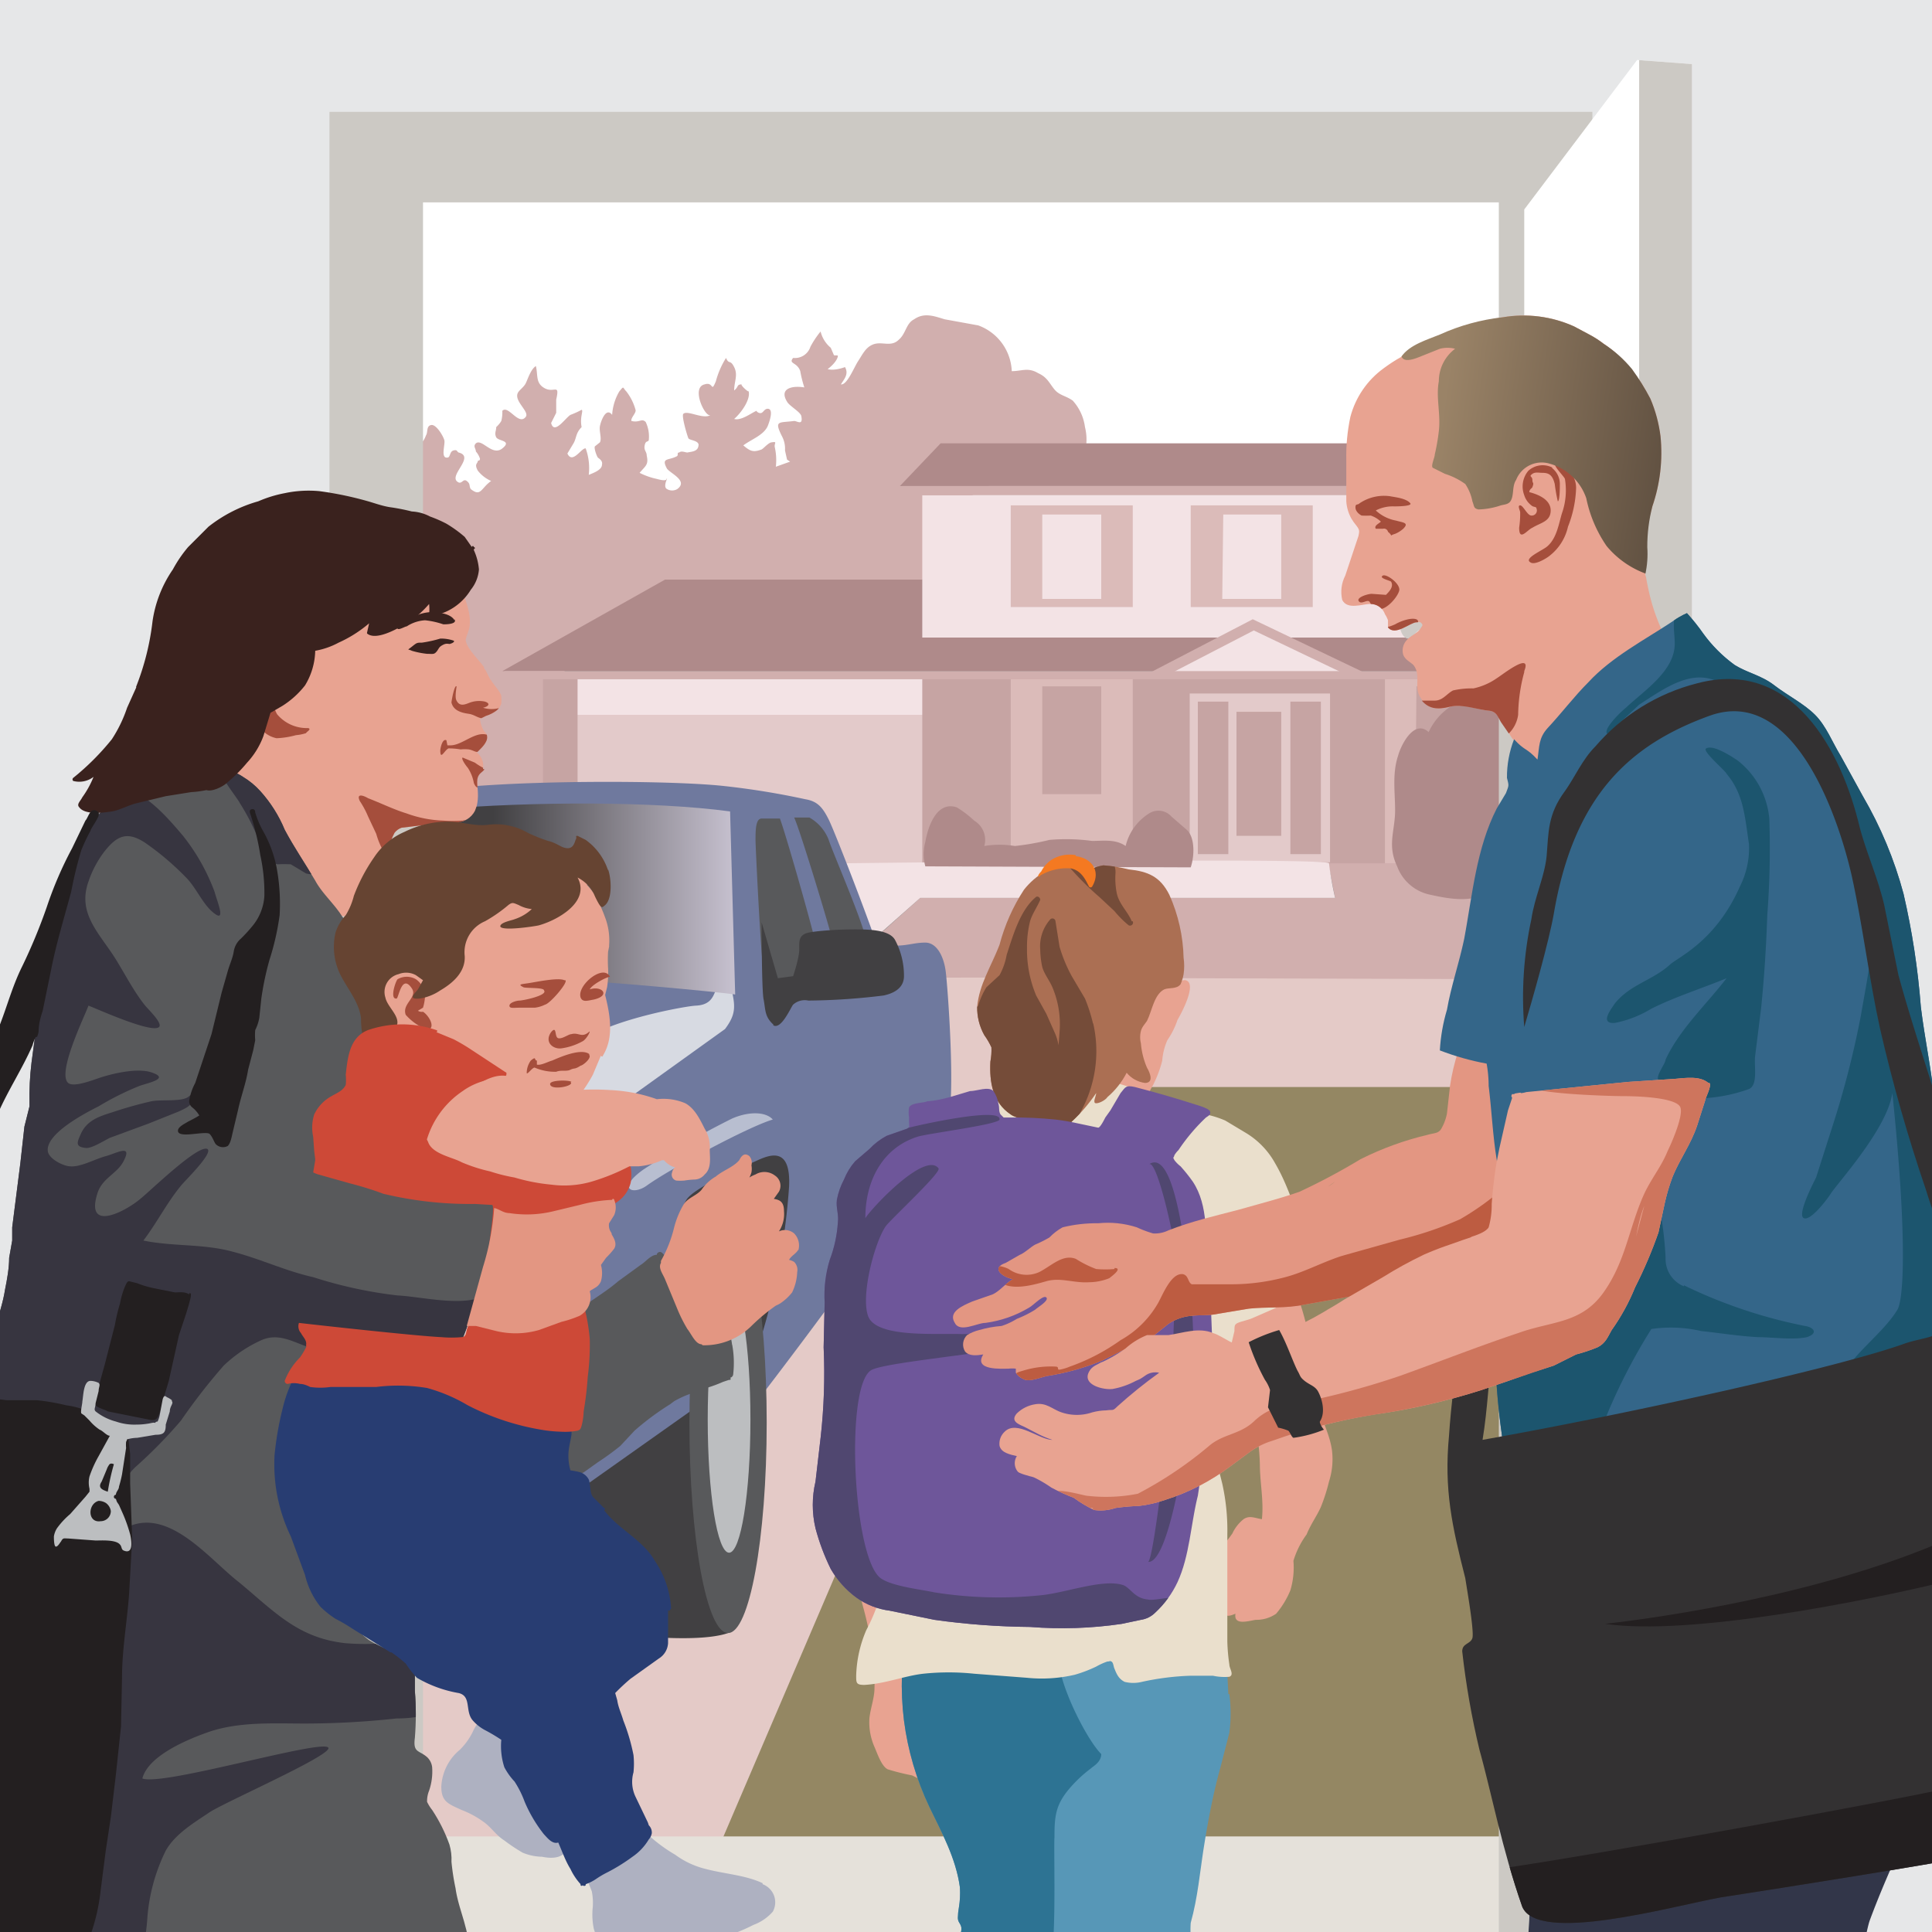 <svg viewBox="0 0 190 190" xmlns="http://www.w3.org/2000/svg"><rect x="0" y="0" width="190" height="190" fill="#808080" stroke="none"/><clipPath id="a"><path d="M0 0h190v190H0z"/></clipPath><linearGradient id="b" gradientUnits="userSpaceOnUse" x1="48.5" x2="73.4" y1="88.4" y2="88.4"><stop offset="0" stop-color="#414042"/><stop offset="1" stop-color="#cdc7d6"/></linearGradient><clipPath id="c"><path d="M149.9 33.9V20.6L161 5.9l5.4.4v80.6l-14.6-17.4z"/></clipPath><clipPath id="d"><path d="M120.8 166.6l-.1-2a6.3 6.3 0 01-.1-1v-.7c-.2-.3-1.4-.3-1.8-.3l-2.4-.4c-1.5-.3-3-.2-4.6-.4a21.6 21.6 0 00-4.6.1c-3.1.4-6.2 1.2-9.4 1.4a28.6 28.6 0 01-4.3 0 8.7 8.7 0 01-3.7-1c-.5-.2-.8-.6-1 .2a16.3 16.3 0 00-.1 2.2 28.8 28.8 0 00.2 4.5 28.2 28.2 0 002.5 8.5c1.2 2.5 2.6 5 3 7.9a8.7 8.7 0 01-.1 2 6 6 0 00-.1 1c0 .4.2.5.3.8.2.5-.3 1.2 0 1.7s1 .4 1.3.3l4.7-.4a38.3 38.3 0 015.3 0h2.6l2.7-.2c1.6 0 3.3.6 4.9.4 0 .3-.1 1 .3.9s.2-.7.3-.9.4-.2.5-.7a10 10 0 010-1.4c.7-2.5.9-5 1.3-7.5s.9-5.2 1.6-7.7l.9-3.5a14.7 14.7 0 000-3.8z"/></clipPath><clipPath id="e"><path d="M116.4 94.2A16.1 16.1 0 00115 88c-.9-1.8-2.1-2.3-4-2.5a13.9 13.9 0 00-2.5-.4 5.6 5.6 0 00-1.3.4c-.6.1-1-.2-1.7-.3-1.8-.4-3.7.9-4.8 2.3a18.5 18.5 0 00-2.4 5.4c-.8 2.1-2 3.9-2.2 6.1a5.5 5.5 0 00.7 2.8 7.2 7.2 0 01.7 1.2 6.2 6.2 0 01-.1 1.4c-.1 2 .2 4 2 5.2.7.5 1.8.4 2.2 1.1s.6 2.1 1.6 1.6a12.4 12.4 0 002.2-2 16 16 0 002.4-2.8c0 .3-.4 1 0 1s1-.4 1.1-.6a7.9 7.9 0 001.9-2.4 2.8 2.8 0 001.8 1c.9 0 .5-1 .2-1.5a7.6 7.6 0 01-.6-2.4 2.5 2.5 0 010-1.2c.1-.4.4-.7.6-1 .5-1 .7-2.6 1.7-3.1.5-.2 1.2 0 1.6-.5a4.3 4.3 0 00.3-1 5.6 5.6 0 000-1.6z"/></clipPath><clipPath id="f"><path d="M121.3 134.9c0-.4.2-1.2-.1-1.6-.5-.7-.7.2-.9.6a24 24 0 01-1.5 3.7l.1-5c.2.4.3 0 .3-.1a3.4 3.4 0 000-1l-.1-2.6-.3-4.5c-.3-2.7.1-5.8-1.5-8.2a16 16 0 00-1.2-1.5 3.3 3.3 0 01-.6-.6c-.2-.4-.1-.1 0-.5a2.5 2.5 0 01.4-.5 18.5 18.5 0 012.7-3.2c.3-.2.5-.3.4-.6s-1.1-.6-1.5-.7a104 104 0 00-5.9-1.7c-.9-.2-.9 0-1.4.6l-1 1.7-.5.7c-.1.2-.5 1-.7 1l-1.9-.4a22.4 22.4 0 00-2.3-.4 39.6 39.6 0 00-4.5-.2h-.6l-.2-.3-.3-1a3 3 0 00-.5-1.3c-.5-.5-1.6 0-2.3 0-1.4.4-2.7.9-4.2 1-.4.2-1.5.1-1.8.6a3 3 0 000 1 4.5 4.5 0 000 .5c0 .5.1.4-.2.6l-2 .7a6.5 6.5 0 00-1.7 1.3l-1.4 1.2A6.2 6.2 0 0083 116a7 7 0 00-.7 2c-.1.8.2 1.4.1 2.2a12.6 12.6 0 01-.8 3.7 12 12 0 00-.5 4.2l-.1 4.4a56.5 56.5 0 01-.3 8.9l-.5 4.3a10 10 0 000 4.6 21.6 21.6 0 001.5 4 9.2 9.2 0 002.5 2.8 7.2 7.2 0 003.3 1.3l4.4.9a72 72 0 009.4.7 40.1 40.1 0 009-.3l1.9-.4a2.5 2.5 0 001.4-.7 9.7 9.7 0 002.2-3c1.2-2.6 1.3-5.7 2-8.5l.3-2a12 12 0 01.4-2.5c.5-1.3 1.6-2.2 2-3.5a10.5 10.5 0 00.8-4.1z"/></clipPath><clipPath id="g"><path d="M48.2 66.8l-.6-1.2c-.4-.6-1.8-1.9-1.8-2.7.1-.5.4-1 .4-1.5.1-1.3-.5-2.4-.8-3.7a.1.1 0 00.1-.2 2.5 2.5 0 00-2.7-1.2 32 32 0 00-5.8 1.6c-3.1 1.1-6 2.9-9.2 3.8a6.4 6.4 0 00-3.6 2 4.7 4.7 0 00-.8 3.8c.2 1.6 1.6 3.7.7 5.3-.4.5-2.3 1.8-2 2.6a.2.2 0 00.1 0A3.9 3.9 0 0023 77a50.7 50.7 0 013 4.2c.7.7 1 1.4 1.5 2.1s1.3 1.3 1.9 2l1.5 2 2 2.2c.2.3.4.6 1 .6a.3.3 0 00.2-.2v-.1l1.2-1.5.7-1 1-1.4a11 11 0 001.2-2.4 6.9 6.9 0 01.6-1.6 1.5 1.5 0 01.7-.5c1-.1 2.1-.3 3.2-.3a13.3 13.3 0 002.7-.3 2.1 2.1 0 001.5-1.6A4.7 4.7 0 0047 78c0-.7-.3-1.5.3-2s.2-.3.2-.4a2 2 0 000-.6 1.8 1.8 0 00-.6-1c.4-.4 1.1-1 1-1.6 0-.2-.1-.3-.3-.5a3 3 0 01-.4-1.2l.6-.3a3.4 3.4 0 001-.5 1.4 1.4 0 00.5-.7 3.2 3.2 0 000-.7c0-.4-.8-1.2-1-1.6z"/></clipPath><clipPath id="h"><path d="M48.8 118.3a.2.2 0 00-.2-.2c-2.8-.6-5.7-1.3-8.6-1.8l-4-.9a18.3 18.3 0 01-2.2-.4 8.7 8.7 0 010-1l.5-2.9a32.2 32.2 0 011-4 23.4 23.4 0 00.9-3.4l.3-3.1a11.4 11.4 0 00-.5-3.3 14.7 14.7 0 00-1.1-3.2 19.3 19.3 0 01-.7-2.1 1.8 1.8 0 000-1 1.9 1.9 0 00-.5-.8c-.8-1.3-2-2.3-2.7-3.6-1-1.7-2.1-3.3-3-5a13.2 13.2 0 00-2.4-3.8 7.5 7.5 0 00-1.7-1.4 4 4 0 00-1-.5.3.3 0 00-.2-.2 9 9 0 00-6-.2 16.8 16.8 0 00-2.8 1 20.4 20.4 0 00-2.4 1.8.2.2 0 00-.1 0l-.1.1-.2.1a.3.3 0 00-.1.1A13.3 13.3 0 007.5 85L4.7 95a40.5 40.5 0 00-1 5l-.6 4.5a28.1 28.1 0 00-.2 4v.3l-.5 2-.4 3.6-.8 6.3v1.3l-.3 1.7c0 1-.2 2.1-.4 3.1-.2 1.3-.6 2.4-.9 3.6l-.4 1.5a6.5 6.5 0 01-.2 1.5.2.2 0 00.3.3 9.9 9.9 0 000 2 68.4 68.4 0 010 6.9l-.2 5.6c0 2.2 0 4.4-.2 6.6a46.2 46.2 0 00.2 6.4c.2 2.3 0 4.6 0 6.8a215 215 0 00.2 9l.1 2.2c.1 1 0 2 .2 3s.1 2.4.1 3.5v5.1h-.1a.3.3 0 000 .6h.1v.4a.2.2 0 00.3.2.2.2 0 00.2-.2v-.1a10.2 10.2 0 003.2.2H15.3a20.7 20.7 0 002 .1c3-.1 6-.2 9-.5 3.2-.2 6.5 0 9.7.1 1.6 0 3 .3 4.6.3l2.8-.1h2l.2.6a.3.3 0 00.5-.1c.2-2.3-1-4.4-1.3-6.6a23 23 0 01-.4-2.6 5.2 5.2 0 00-.2-1.7 15.9 15.9 0 00-1.7-3.4 4.2 4.2 0 01-.5-.8 2.7 2.7 0 01.2-1.1 5.8 5.8 0 00.3-2.3 1.6 1.6 0 00-.5-1c-.8-.7-1.4-.4-1.2-1.9a28.6 28.6 0 000-4.6v-2a3.4 3.4 0 00-.3-1.2.1.1 0 000-.2.3.3 0 00-.5 0 14.9 14.9 0 01-3.7-1.6 10.6 10.6 0 01-2.6-2.8c-.2-.8-1-1.4-1.3-2.1l-1.4-3a17.3 17.3 0 01-1.2-3.3 24 24 0 01-.2-3.9c0-2.4.3-4.9.5-7.3l.3-3.8.1-1.9a6.4 6.4 0 01.3-1.3h.5l4.8.4c1.6 0 3.2.4 4.8.5a15.3 15.3 0 003.4 0 .1.1 0 00.2.1c.8-.4 1.2-1.8 1.5-2.6a38.8 38.8 0 001.7-4.5 47 47 0 001-7.2.3.3 0 000-.3z"/></clipPath><clipPath id="i"><path d="M165 64.9a5 5 0 00-.8-1.3 14.6 14.6 0 01-.8-1.7 19.1 19.1 0 01-1.3-4c0-.5-.2-1-.3-1.4a9.4 9.4 0 00.2-2.7 15.8 15.8 0 01.5-4 16.2 16.2 0 00.8-6.9 13.7 13.7 0 00-1-3.7 23 23 0 00-1.8-2.9 12.2 12.2 0 00-2.8-2.5 9.4 9.4 0 00-1.4-.9l-1.5-.8a12.1 12.1 0 00-7-.9 20.3 20.3 0 00-6.2 1.7c-1.2.5-3 1-3.8 2.2a15.4 15.4 0 00-1.7 1.1 8.6 8.6 0 00-3.3 4.8 18.6 18.6 0 00-.4 4.3v4a4 4 0 00.5 1.7 5.4 5.4 0 00.5.7c.3.4.3.5.2 1l-1.3 3.9a3.5 3.5 0 00-.3 2.4c.5 1 2 .4 2.7.4a1.5 1.5 0 011.5 1 2.8 2.8 0 01.3.6v.7c.7.9 2.2-.5 2.8-.5.3 0 .3-.1.5.1s0 .3-.1.5c-.4.5-1 .7-1.4 1.2a1.5 1.5 0 00-.3 1.4c.2.5.7.7 1 1 .7 1 0 2.2.6 3.2.8 1.2 1.8 1.2 3 .9s2.7.3 3.9.4c.7.1.8.6 1.1 1.1l1.1 1.6c.7.9 1.7 1.5 2.4 2.4a7 7 0 011.2 3.5 21.5 21.5 0 00.3 3.7c.2.8.5.7.7 0a18.1 18.1 0 011-1.9c.7-1.1 1.7-2 2.4-3A35 35 0 01159 74c.8-1 1.4-2.2 2.1-3.3l2.5-3.4 1-1.4c.1-.1.9-1.1.4-1.1z"/></clipPath><linearGradient id="j" gradientUnits="userSpaceOnUse" x1="166.7" x2="141.7" y1="45.1" y2="41.5"><stop offset="0" stop-color="#5a4b3d"/><stop offset="1" stop-color="#9a8367"/></linearGradient><clipPath id="k"><path d="M148.6 103c0-1-.5-1.1-1.4-1.4a12.6 12.6 0 01-1.3-.4c-.3-.1-1.2-.8-1.3-.7-.6.2-1 2.3-1.2 2.9a20.3 20.3 0 00-.8 3.4l-.3 2.7a4.8 4.8 0 01-.5 1.4c-.3.6-.7.5-1.4.7a30.2 30.2 0 00-6.6 2.4 63.4 63.4 0 01-6 3.2c-2 .7-4 1.2-6.1 1.8-2.3.6-4.5 1.1-6.8 2a3 3 0 01-1.5.3 11.2 11.2 0 01-1.6-.6 9.3 9.3 0 00-3.8-.4 13.8 13.8 0 00-3.5.4 5.5 5.5 0 00-1.3 1 12.4 12.4 0 01-1.4.7c-.4.2-1 .8-1.5 1l-1.4.8c-1.5.5-.3 1.4.7 1.6-.7.4-1.3 1.2-2 1.5l-2 .7c-.9.4-2.4 1-1.7 2.1.5 1 2.2 0 3 0a11.2 11.2 0 004.3-1.5c.4-.2 1.4-1.3 1.7-1s-.9 1-1.1 1.2a10.6 10.6 0 01-1.8.9 6.7 6.7 0 01-1.5.7 10.9 10.9 0 00-2.2.4 4.2 4.2 0 00-1.2.5 1.3 1.3 0 00-.2 1.6c.4.5 1.2.4 1.8.3-1 1.6 1.8 1.4 2.5 1.4a2.9 2.9 0 01.7 0v.4a1.5 1.5 0 00.7.6c.6.4 1.8-.2 2.5-.3a23.9 23.9 0 005.3-1.5l2-1a23.3 23.3 0 002.5-1l2-1.6a4.8 4.8 0 012.3-.8c.9-.1 1.7 0 2.6-.2l3-.5c1.8-.2 3.6 0 5.5-.4l5.6-1a44.9 44.9 0 006.1-1.4l3-1.2a18.4 18.4 0 003-1.3c-.2.3-.2.6.1.5s.5-.8.7-1a11.3 11.3 0 00.8-2.5 27.9 27.9 0 00.6-5.4c0-2 0-4 .3-6a14.8 14.8 0 000-2.8 18.3 18.3 0 010-3.2zm-17.3 13.2a5 5 0 01-.7.5z"/></clipPath><clipPath id="l"><path d="M191.9 129.7c.4-3.4-.2-6.7-.3-10.1 0-3.6-1-7.2-1.3-10.8-.3-3.4-1-6.5-1.4-9.8a74.6 74.6 0 00-1.7-11.1 39.2 39.2 0 00-4-9.6l-2.2-4c-.8-1.3-1.4-2.9-2.5-4s-2.7-1.9-4-2.9-2.6-1.2-3.9-2a13.9 13.9 0 01-3.1-3.1 19.3 19.3 0 00-1.6-2 7.7 7.7 0 00-1.4.8c-2.7 1.8-6 3.5-8.3 6-1.4 1.4-2.6 3-4 4.5-.9 1-.8 1.8-1 3.1-1.1-1.2-1.2-.8-2.3-2a10.2 10.2 0 00-.7 3.8c.2.8.2.7-.1 1.5l-.9 1.5c-2 3.9-2.4 8.5-3.2 12.8-.5 2.4-1.3 4.7-1.7 7a17.3 17.3 0 00-.7 4 25.8 25.8 0 004.6 1.3 12.4 12.4 0 01.2 2.2c.3 2.4.4 4.9.8 7.3a49.4 49.4 0 010 12.8 66.6 66.6 0 00.5 14.2c.2 1.8.2 4 1.2 5.7.4.8.4.6 1.5.5l3.5-.8c4.6-.9 9-2.3 13.5-3.6 5.2-1.5 10.4-3 15.6-4.7a70.6 70.6 0 007.1-2.6c2.7-1.3 1.8-3.4 1.8-5.9z"/></clipPath><clipPath id="m"><path d="M195 130.5c-.3-3.5-.4-7.1-1-10.5-.6-3.8-2.1-7.3-3.3-11-1.3-4.3-2.8-8.7-4-13.1l-1.4-6.9c-.6-2.6-1.7-5-2.4-7.6-1.8-7.6-6.6-16.7-16-14.2a19.5 19.5 0 00-10 6.2c-1.3 1.3-2 3-3 4.4-1.7 2.3-1.6 4-1.8 6.4-.2 2-1.2 4.1-1.5 6.2a36.4 36.4 0 00-.7 10.6c.8-2.7 2.4-8.3 2.9-11.1 2-11.8 7.6-16.7 15.3-19.5 8.2-3 12.6 9.6 14 15.7 1.1 5 1.7 10.1 2.8 15.1a159 159 0 004.5 15.8c1.1 3.6 3.2 8.3 2.6 12.1-.4 2.5-2.5 2.3-4.6 3-6.6 2.4-27.5 7-41.6 9.5.5-3 .6-6.1 1-9 .1-1.1 1.4-4-.1-4.1-1.9-.2-2.8 2.1-3 3.4-.6 3-1 6.3-1.2 9.3-.5 5.3.3 8.9 1.6 14 .1.7.9 5.2.7 5.9-.2.6-1 .5-1 1.3a79.1 79.1 0 001.7 9.7c1.2 4.3 2.2 9.7 4.2 15.4 1.5 3.7 14.6 0 19.5-.9 6.5-1 20.3-3.2 24.4-4 .6-2.4 1.6-48.6 1.4-52zm-48.4-1.3l-.5.3c.4-.4.5-.5.4-.3z"/></clipPath><clipPath id="n"><path d="M168 106.5c-.8-.7-2.2-.5-3.3-.4l-4.6.3-10 1a8.3 8.3 0 00-1.4.2 7.3 7.3 0 00-.5 1.6l-.9 4.5a45.3 45.3 0 00-.7 4.7 8 8 0 01-.2 2.3c-.3.5-1.3.8-1.9 1-1.5.6-3 1-4.5 1.7a41 41 0 00-4 2.2c-1.4.8-2.7 1.4-3.9 2.2a31.3 31.3 0 01-3.9 2.3l-3.5 1.4a14.9 14.9 0 01-2.2.8c-1.1.2-2.2-.9-3.2-1.2-1.4-.6-3 0-4.4.2h-2.2a7.2 7.2 0 00-2.1 1.3 14 14 0 01-2.2 1.3c-.4.3-1 .4-1.3 1-.7 1.3 1.3 1.8 2.3 1.7a7.7 7.7 0 002.2-.7 6.8 6.8 0 001-.6 1.7 1.7 0 011.4-.3 47 47 0 00-4.1 3.3c-.5.5-.5.3-1.1.4a5.7 5.7 0 00-1.4.2 4.7 4.7 0 01-3 0c-.9-.3-1.5-1-2.6-.8a3.3 3.3 0 00-1.8.9c-.7.7 0 1 .7 1.3 1 .5 1.8 1 2.8 1.3-1.3 0-3.5-2-4.7-.8a1.6 1.6 0 00-.5 1.4c.2.7 1 .8 1.6 1a1.3 1.3 0 000 1.4c.4.4 1.3.5 1.7.7a12.3 12.3 0 011.8 1 19.8 19.8 0 002.2 1 12.4 12.4 0 002 1.2 4.5 4.5 0 002.1-.2 22 22 0 012.3-.2 11.7 11.7 0 002.6-.6 21.2 21.2 0 006.4-3.3l1.9-1.4a7.3 7.3 0 012.2-1.1 55.4 55.4 0 0110.2-2.6 65.7 65.7 0 0010.4-2.4l5-1.7 2.1-.7 2.2-1.1a15.9 15.9 0 002.1-.7c.8-.4 1-1 1.4-1.7a20.7 20.7 0 002.3-4.2 43.8 43.8 0 002.3-5.4l.6-2.8a19 19 0 01.8-2.7c.7-1.7 1.8-3.2 2.4-5l.8-2.5c0-.2.7-1.5.4-1.7z"/></clipPath><g clip-path="url(#a)"><path d="M40 17h110.2v42H40z" fill="#fff"/><path d="M152.1 182.2H68L98 105.7h51.5z" fill="#948763"/><path d="M149.9 96.1h-69v8.6H34l8.6 88 23.5-.3 36.6-85.5h47.3z" fill="#e4cac7"/><path d="M38.7 180.6h112.5v11.5H38.7z" fill="#e5e1da"/><path d="M106.7 42a4.8 4.8 0 00-1.2-2.6c-.7-.5-1.3-.5-1.8-1.1s-.7-1.2-1.6-1.6c-1-.6-1.6-.2-2.6-.2a5 5 0 00-3.3-4.5l-3.3-.6c-1-.3-2-.7-3 0-.8.4-.8 1.4-1.5 2-.8.8-1.7.1-2.6.5-.7.3-1 1-1.4 1.6s-1.1 2.4-1.7 2.3c.3-.5.8-1 .4-1.7 0 0-1 .4-1.7.2.9-.7 1-1.2 1-1.3s-.4 0-.4-.1l-.3-.7a3 3 0 01-1-1.6 9 9 0 00-1 1.5 1.6 1.6 0 01-1.7 1.1c-.5.6.4.4.7 1.3a12 12 0 00.4 1.6c-1.2-.2-2.5.1-1.7 1.4.2.4 1.3 1 1.4 1.4.2 1-.4.5-.7.5-1.5.2-2-.1-1.2 1.5a2.6 2.6 0 01.3 1.4l.2.9.3.2-1.4.5a5.8 5.8 0 00-.1-1.9c-.1-.4.3-.6-.3-.5-.3 0-.8.6-1 .7-.8.3-1.1.2-1.8-.4.8-.6 2-1 2.4-1.9.2-.5.6-1.7 0-1.7-.3 0-.4.3-.6.4s-.5-.1-.5-.2c-.5.2-1.5 1-2.2.8.7-.6 1.7-2 1.4-2.8.2.4-1-.7-.6-.6-.6 0-.3.2-.8.6 0-.9.4-1.5 0-2.3s-.5-.2-.8-.9a8.4 8.4 0 00-1 2.3c-.5 1.2-.2 0-1.1.3-1.4.3.1 3.4.6 3-.7.5-2.3-.5-2.7-.1-.2.2.4 2.2.5 2.4s.9.2 1 .6c0 .7-.6.7-1.1.8-.2 0-.6-.2-.8 0-.3 0 0 .3-.3.4-.8.4-1.5.1-.9 1.2.4.5 2.1 1.2 1 2a1 1 0 01-1 0c-.4-.2 0-1 0-1-.2-.3.4.4-1 0a6.8 6.8 0 01-1.7-.6c.6-.7.9-.8.7-1.7 0-.4-.3-.5-.2-1s.3-.3.4-.5a3.3 3.3 0 00-.3-1.8c-.4-.4-.6.1-1.4-.1-.1-.3.5-.8.4-1.1a5.2 5.2 0 00-.9-1.8c-.4-.4-.2-.6-.7 0a5.2 5.2 0 00-.7 2.3c-.6-.8-1.1.6-1.2 1.1s.2 1.2 0 1.6l-.5.4c-.1.2.2 1 .3 1.1s.5.3.4.7c0 .5-.8.8-1.3 1a5.7 5.7 0 00-.3-2.6c-.4-.1-1.3 1.6-1.8.5l.6-1c.3-.5.2-1 .8-1.6-.2-1 .2-1.6 0-1.7a8.5 8.5 0 01-1.1.5c-.5.3-1.6 2-1.9.8l.5-1v-1.3c.4-1.8-.3-.4-1.4-1.3-.6-.5-.4-1.2-.6-2-.5.3-.8 1.3-1 1.7s-.7.7-.8 1c-.3.8 1.2 1.8.8 2.3-.7.9-1.7-1.2-2.3-.6a3.5 3.5 0 01-.1 1 2.6 2.6 0 01-.5.6c0 .4-.2.6 0 1s1.6.3.6 1.1-2-1-2.6-.5c-.3.3 0 .5 0 .8a2 2 0 01.4.7c0 .1 0 .2-.2.2 0 .3-.4.3 0 1a3.4 3.4 0 001.3 1c-1 .7-1 1.6-2 .8-.2-.3 0-.5-.4-.8s-.5.5-1 0c-.6-.7 1.8-2.4.2-2.8-.2-.1-.1-.3-.5-.2s-.3.7-.6.7c-.7.1-.2-1.3-.3-1.7s-.8-1.6-1.3-1.5-.3.7-.5 1a3.1 3.1 0 01-.3.6.3.3 0 00-.5 0c.4-.4-1-.8-1.3-.7-.5.3-.4 2-.5 2.5-.6 2.6-1 5.3-1.3 8a46.4 46.4 0 00-.6 7.6c0 2.4.5 4.7.2 7-.2 2-1.1 4.7-.4 6.5s3.7 2 4.6 3.8c.4 1 .1 1.3 1.2 1.6a10.2 10.2 0 003.3-.1 23 23 0 017.5.2c2 .5 2-.5 1.8-2.3a65.6 65.6 0 01-.8-8.3c0-2 .5-3.7 2.4-4.8a18.2 18.2 0 012.4-1 29 29 0 003.1-1.7c2-1 4.4-.6 6.5-.8a60.7 60.7 0 018.6 0h7a15.8 15.8 0 003.2.1h1.8a10.7 10.7 0 001.8-1c1.3-.5 1.3-.4 1.6-1.7l1-4c.2-1.3.2-2.8.6-4.2s1.2-1.7 2.4-2.3a8.1 8.1 0 012.9-1 18.4 18.4 0 013.2.1c2.8.1 4-2.5 3.4-4.9z" fill="#d1afae"/><path d="M134.3 43.6H92.5l-4 4.2h45zM141 66H49.4l16-9h75z" fill="#af8a8a"/><path d="M81.8 96.1l8.7-7.8h40.8l-.8-4h19v12z" fill="#d1afae"/><path d="M90.7 48.7h51v14h-51z" fill="#f3e3e5"/><path d="M56.6 68h34.3v17H56.6z" fill="#e3caca"/><path d="M56.6 66.7h34.3v3.6H56.6z" fill="#f3e3e5"/><path d="M53.4 66.4h3.4v16.5h-3.4zM90.7 66.6h57.7v18.3H90.7z" fill="#c6a4a3"/><path d="M111.4 84.9h-12V66.7h12zm-8.9-6.8h5.8V67.5h-5.8zM148.2 84.9h-12V66.7h12zm-9-6.8h5.8V67.5h-5.7z" fill="#dbbbb9"/><path d="M114 66.3l9-4.7 10.3 4.7z" fill="#f3e3e5"/><path d="M88.7 47.8h44.9v.9h-45zM49.6 66h90.6v.8H49.6z" fill="#d1afae"/><path d="M111.4 59.7h-12v-10h12zm-8.9-.8h5.8v-8.3h-5.8zM129.1 59.7h-12v-10h12zm-8.9-.8h5.8v-8.3h-5.7z" fill="#dbbbb9"/><path d="M113 66.2l10.2-5.3 11.5 5.5h-2.2l-9.2-4.4-8.5 4.4z" fill="#d1afae"/><path d="M117 68.2v16.6h13.8V68.2zm9 14h-4.4V70h4.4zM117.8 69h3v15h-3zm12.1 15h-3V69h3z" fill="#e3caca"/><path d="M83 84.9s47.7-.6 47.7 0a32.8 32.8 0 00.6 3.4H90.5L81.8 96z" fill="#f3e3e5"/><path d="M151 71.7c-1.4-1.6-3-3.3-5.3-3.2a6 6 0 00-5.2 3.5c-1.4-1.3-2.7 1.2-3 2.3-.6 1.8-.3 3.6-.3 5.4 0 2-.8 3.4.2 5.5a4.4 4.4 0 003.3 2.8c1.8.4 3.6.7 5.3 0 2-1 2-3.2 2.7-5a30.2 30.2 0 012.7-5.6c1.3-2 1.4-3.8-.4-5.7zM117.1 85.3c.4-1.2.4-3-.4-3.7l-1.5-1.3a1.7 1.7 0 00-2.2-.3 5.2 5.2 0 00-2.3 3.2c-1-.7-2.2-.5-3.3-.5a19.2 19.2 0 00-4.2-.1 25.2 25.2 0 01-3.4.6 9 9 0 00-3 0 2.2 2.2 0 00-1-2.5 10.2 10.2 0 00-1.7-1.3c-2.1-.7-2.9 2.2-3.1 3.4a4.5 4.5 0 000 2.4z" fill="#af8a8a"/><path d="M43 77.7c7-1 22.7-1 28.2-.4a76.4 76.4 0 018 1.3c1.2.2 1.7.8 2.3 2s3.8 9.5 4.7 12.2c.4-.2 1 .3 1.8.2 1.3 0 1.9-.3 3-.3s1.8 1.3 2 2.8 1 12.3.2 15c-1.4 5-19.9 28.8-19.9 28.8s-7.2 4-9.1 5.5-5 2.2-10 2.2S39 90.2 39 90.2z" fill="#6f799e"/><path d="M60.3 109.1l11-7.9c1.2-1.6 1-2.4.5-4.5-2.1-.6-.7 2.1-3.4 2.2-1.5.1-11.4 2-11.9 4.6a17.9 17.9 0 01-2.2 5z" fill="#d7dae2"/><path d="M63.6 116.6c2.2-1.6 10-5.8 12.4-6.5-.7-.8-2.4-.8-4-.1a83.5 83.5 0 00-8.7 5c-2.7 1.9-1.1 2.6.3 1.6z" fill="#e9ecf1" opacity=".6"/><path d="M74.3 82.7c0-1 0-2.2.6-2.2h1.8c.5 1.3 3 10 3.6 12.6S77 97.6 77 97.6s-1.8-1.8-2-3-.7-11.3-.7-12zM81.9 92.6c-.4-1.7-3.3-11.2-3.8-12.2h1.5a4.3 4.3 0 011.9 2.2c.3 1 3 7.2 3.6 9.5a25.1 25.1 0 01-3.2.5z" fill="#58595b"/><path d="M76 100.8c.8.6 1.8-1.8 2-2a1.7 1.7 0 011.5-.4 63.5 63.5 0 007.4-.5c1.4-.3 2-1 2-1.9a7.4 7.4 0 00-.9-3.6c-.6-1-2.7-1-4-1s-3.3.1-4.4.3-1 .9-1 1.7S78 96 78 96l-1.5.2-1.6-5.5s0 6.8.2 7.6c.2 1.1.1 1.7 1 2.5z" fill="#414042"/><path d="M56.1 96.4c3.1.1 14.1 1.1 16.2 1.4l-.5-18c-7.4-1-19.4-1-28.8-.2-.4 1.4-.2 16.2-.2 16.2z" fill="url(#b)"/><path d="M65.3 125.6c.5-3 1.4-6.3 2.2-7.6s5.9-3.4 6.8-3.8c1.3-.6 3.5-1.6 3.3 2.5a65.5 65.5 0 01-3 15.6c-2.1 6.6-9.3-6.7-9.3-6.7zM64.3 161c1.4.1 5.3.3 7.3-.4C71 159.4 69 138 69 138L56 147.2z" fill="#414042"/><ellipse cx="71.6" cy="139.9" fill="#58595b" rx="3.8" ry="20.7"/><ellipse cx="71.7" cy="139.6" fill="#bcbec0" rx="2.1" ry="13.1"/><path d="M-.8-.1v197.3h34.6v-183h120.4v178.2h37.5V-.1z" fill="#e6e7e8"/><path d="M32.4 11v179.8h9.2V19.9h105.8v170.9h9.2V11z" fill="#ccc9c4"/><g clip-path="url(#c)"><path d="M149.9 33.9V20.6L161 5.9l5.4.4v80.6l-14.6-17.4z" fill="#fff"/><path d="M161.2 4.8h7v62.7h-7z" fill="#ccc9c4"/></g><path d="M131 142.7c-.2-1.6-1-3-1.4-4.5-.4-1.7-.3-3.4-.6-5a27.5 27.5 0 00-1.1-4.9 7.7 7.7 0 00-.9-2.3c-.5-.5-1 .1-1.3.4a39.3 39.3 0 01-3.7 2l-.8.5a6.7 6.7 0 01-.7.2c-.1.1-.4.3-.4.5s.2.1.3.2v.6c.7 3.2 2.6 6.1 3 9.4a23.3 23.3 0 01.5 4.2c0 1.8.4 3.6.2 5.4-.7-.1-1.2-.4-1.8 0a3.9 3.9 0 00-1.1 1.4 15.3 15.3 0 01-1.1 1.4 1 1 0 00-.3 1c0 .2.4.5.4.5l-.2.8v1.9a6.2 6.2 0 00.3 2.1c.2.6.7.4 1.2.2-.2 1.2 1.3.7 2 .6a3.4 3.4 0 002-.6 8.7 8.7 0 001.4-2.3 7.8 7.8 0 00.3-2.9 8.5 8.5 0 011.3-2.6c.4-1 1-1.8 1.4-2.7a18.1 18.1 0 00.8-2.5 7.2 7.2 0 00.3-3zM91.3 174.8a9.4 9.4 0 01-.5-2.4l-.5-2.9a28.2 28.2 0 00-.9-6c-.3-.7-.8-1.5-1-2.3a17.3 17.3 0 01-.7-2.8 13.7 13.7 0 01-.2-2.5 5.6 5.6 0 00-.1-2.5c-.4-.8-1-.9-1.7-.7a3.4 3.4 0 00-1.7.8c-.2.3 0 .3 0 .5l.2.3a3.7 3.7 0 01.1.8 21 21 0 00.6 3 32.6 32.6 0 011 5.3 19 19 0 01.1 2.6c0 1-.4 2-.5 3a6 6 0 00.5 2.8c.3.7.7 1.9 1.3 2.2a22.8 22.8 0 002.4.6l1 .5c.3 0 .7 0 .6-.3zM116.6 96.4a.7.7 0 00-.6.2c.3-2-1.6-1.4-2.5-.7a6.7 6.7 0 00-2.7 3.3 31.6 31.6 0 00-1.2 5c-.2 1.3-.6 2.9.5 3.8.4.4 2.4 1.5 2.8.5a.3.3 0 000-.3q-.2-.2 0-.5a7.7 7.7 0 01.5-1 11.7 11.7 0 00.9-2.4 6 6 0 01.5-2 8 8 0 001-2c.3-.5 2-3.6.8-3.9z" fill="#e8a391"/><g clip-path="url(#d)"><path d="M120.8 166.6l-.1-2a6.3 6.3 0 01-.1-1v-.7c-.2-.3-1.4-.3-1.8-.3l-2.4-.4c-1.5-.3-3-.2-4.6-.4a21.6 21.6 0 00-4.6.1c-3.1.4-6.2 1.2-9.4 1.4a28.6 28.6 0 01-4.3 0 8.7 8.7 0 01-3.7-1c-.5-.2-.8-.6-1 .2a16.3 16.3 0 00-.1 2.2 28.8 28.8 0 00.2 4.5 28.2 28.2 0 002.5 8.5c1.2 2.5 2.6 5 3 7.9a8.7 8.7 0 01-.1 2 6 6 0 00-.1 1c0 .4.2.5.3.8.2.5-.3 1.2 0 1.7s1 .4 1.3.3l4.7-.4a38.3 38.3 0 015.3 0h2.6l2.7-.2c1.6 0 3.3.6 4.9.4 0 .3-.1 1 .3.9s.2-.7.3-.9.4-.2.5-.7a10 10 0 010-1.4c.7-2.5.9-5 1.3-7.5s.9-5.2 1.6-7.7l.9-3.5a14.7 14.7 0 000-3.8z" fill="#5797b7"/><path d="M108.3 172.5c-1.4-1.4-4-6.5-4.2-9.2 0-.5-13.9-.1-14.7 0-2.4.7-1.8 2.4-1.4 4.6a43.3 43.3 0 002 8c1.6 5 1.1 10 2.2 14.8.5 2.8 1.8 2.1 4.4 1.9 1.4-.2 5.4.2 6.2-1.2 0 .2-.4 2.1.2 2.1 1 0 .6-11.5.7-12.8 0-2 .1-3.1 1.3-4.6a13 13 0 012.3-2.2c.2-.2 1-.6 1-1.4z" fill="#2d7393"/></g><path d="M129.4 123.4c-1.7-2.8-2.3-6.1-4-9a8 8 0 00-2.9-3l-2-1.2a9.7 9.7 0 00-1.9-.6l-4.1-1.3c-1.3-.5-2.9-1.3-4.4-1.7a26 26 0 00-5-.7 13.6 13.6 0 00-4.3.5 11 11 0 00-6.7 4.8 25.5 25.5 0 00-3.3 9.1c-.5 3.4-1.2 6.7-1.8 10a32.5 32.5 0 00-.4 5.2v5.2c0 1.7-.4 3.7-.5 5.5a43 43 0 01-.5 5.2l-.8 4.6a17 17 0 01-1.6 4.3 12.1 12.1 0 00-1 4.5c0 .7 0 .9.8.9 2-.1 4-.9 5.8-1.1a24 24 0 015 0l5.2.4a14.3 14.3 0 004.7-.3 13.2 13.2 0 002.1-.8 6.5 6.5 0 011.1-.5c.3 0 .2-.1.4 0s.2.5.3.7c.2.5.4 1 1 1.3a3.5 3.5 0 001.7 0 26.2 26.2 0 014.7-.6h2.3a5.3 5.3 0 001.6.1c.5-.2 0-.8 0-1.2a18.3 18.3 0 01-.2-2.3v-10.5a21 21 0 00-.5-5l-.6-2.4a4.1 4.1 0 010-2.6 27.6 27.6 0 00.8-5c.2-1.7.6-3.3 1-5 0-.6 0-.7.6-.9l1-.3 2.3-1a29.7 29.7 0 004-2.3c.4-.2 1.1-.5 1.2-1s-.8-1.5-1-2z" fill="#eadfcc"/><g clip-path="url(#e)"><path d="M116.4 94.2A16.1 16.1 0 00115 88c-.9-1.8-2.1-2.3-4-2.5a13.9 13.9 0 00-2.5-.4 5.6 5.6 0 00-1.3.4c-.6.1-1-.2-1.7-.3-1.8-.4-3.7.9-4.8 2.3a18.5 18.5 0 00-2.4 5.4c-.8 2.1-2 3.9-2.2 6.1a5.5 5.5 0 00.7 2.8 7.2 7.2 0 01.7 1.2 6.2 6.2 0 01-.1 1.4c-.1 2 .2 4 2 5.2.7.5 1.8.4 2.2 1.1s.6 2.1 1.6 1.6a12.4 12.4 0 002.2-2 16 16 0 002.4-2.8c0 .3-.4 1 0 1s1-.4 1.1-.6a7.9 7.9 0 001.9-2.4 2.8 2.8 0 001.8 1c.9 0 .5-1 .2-1.5a7.6 7.6 0 01-.6-2.4 2.5 2.5 0 010-1.2c.1-.4.4-.7.6-1 .5-1 .7-2.6 1.7-3.1.5-.2 1.2 0 1.6-.5a4.3 4.3 0 00.3-1 5.6 5.6 0 000-1.6z" fill="#ab6f53"/><g fill="#754c39"><path d="M107.5 100.7a16 16 0 00-.8-2.5l-1.3-2.2a14.5 14.5 0 01-1.2-2.9l-.4-2.5a.3.3 0 00-.5-.2 4 4 0 00-1 3 8.7 8.7 0 00.2 1.7c.2.7.7 1.3 1 2a9.3 9.3 0 01.7 4.4l-.1 1.3a5 5 0 00-.4-1.3l-.8-1.8-1-1.8a11.6 11.6 0 01-.9-4.7 10.3 10.3 0 01.3-2.6c.2-.7.7-1.4 1-2.1 0-.2-.2-.4-.4-.3-1.6 1.3-2.3 3.9-2.9 5.7a6.5 6.5 0 01-.7 2L97 97.1a7.5 7.5 0 00-.8 1.8 2.8 2.8 0 00-.5 2.6 6.8 6.8 0 01.5 2.1l.2 2.4a8.4 8.4 0 001.4 3.5c.5.8 1.4 2 2.4 2.3a5 5 0 006.1-2.5 12.3 12.3 0 001.2-8.7zM111.3 90.6c-.4-1-1.3-1.7-1.5-2.9a7.5 7.5 0 01-.1-1.8 1.9 1.9 0 00-.2-1c-1-1.4-3.2-1.1-4.6-.5a.5.5 0 00.2.8 28.7 28.7 0 003 3l1.5 1.4A9.8 9.8 0 00111 91a.3.3 0 00.4-.4z"/></g></g><g clip-path="url(#f)"><path d="M121.2 133.3c-.5-.7-.7.2-.9.6a24 24 0 01-1.5 3.7l.1-5c.1.4.3 0 .3-.1a3.4 3.4 0 000-1l-.1-2.6-.3-4.5c-.3-2.7.1-5.8-1.5-8.2a16 16 0 00-1.2-1.5 3.3 3.3 0 01-.6-.6c-.2-.4-.1-.1 0-.5a2.5 2.5 0 01.4-.5 18.5 18.5 0 012.7-3.2c.3-.2.5-.3.4-.6s-1.2-.6-1.5-.7a104 104 0 00-5.9-1.7c-.9-.2-.9 0-1.4.6l-1 1.7-.5.7c-.1.2-.5 1-.7 1l-1.9-.4a22.4 22.4 0 00-2.3-.4 39.6 39.6 0 00-4.5-.2h-.6l-.3-.3c-.2-.3-.1-.7-.2-1a3 3 0 00-.5-1.3c-.5-.5-1.6 0-2.3 0-1.4.4-2.7.9-4.2 1-.4.2-1.5.1-1.8.6a3 3 0 000 1 4.5 4.5 0 000 .5c0 .5.1.4-.2.6l-2 .7a6.5 6.5 0 00-1.7 1.3l-1.4 1.2A6.2 6.2 0 0083 116a7 7 0 00-.7 2c-.1.8.2 1.4.1 2.2a12.6 12.6 0 01-.8 3.7 12 12 0 00-.5 4.2l-.1 4.4a56.5 56.5 0 01-.3 8.9l-.5 4.3a10 10 0 000 4.6 21.6 21.6 0 001.5 4 9.2 9.2 0 002.5 2.8 7.2 7.2 0 003.3 1.3l4.4.9a72 72 0 009.4.7 40.1 40.1 0 009-.3l1.9-.4a2.5 2.5 0 001.4-.7 9.7 9.7 0 002.2-3c1.2-2.6 1.3-5.7 2-8.5l.3-2a12 12 0 01.4-2.5c.5-1.3 1.6-2.2 2-3.5a10.5 10.5 0 00.7-4c0-.5.3-1.3 0-1.7z" fill="#6e569a"/><g fill="#504770"><path d="M117.2 128.5c-.2-1.1-1.2-16-4.2-14 .8-.5 2.5 7.4 2.5 8.2.2 4.3-.2 8.6-.2 12.9 0 1.5-1.8 18-2.4 18 2 .2 3.6-10.7 3.8-12.2a58 58 0 00.5-13z"/><path d="M116.4 157.3c-.1-.6-3 .2-3.5 0-1.3-.1-1.7-1.1-2.4-1.4-2-.7-5.8.8-8.3 1a40.4 40.4 0 01-10.3-.3c-1.4-.3-4.2-.6-5.3-1.4-2.7-2-3.5-18.6-1-20.4 1.2-1 17.5-2.1 17-3.4-.1-.4-7.1-.2-8-.2-2.5-.1-8.3.4-9.2-1.7-.8-2 .6-7.3 1.7-8.9.5-.7 5.5-5.3 5.2-5.7-1.3-1.7-6.5 3.8-7.2 4.9 0-3.7 1.7-6.9 5.1-8 .8-.3 8-1.2 8.1-1.7.2-1.3-8.2.6-8.9.8-4.1 1.2-6.8 3.3-8.4 7.5a76 76 0 00-3 30.4c.2 3.7.1 6.1 3 8.3 4.2 3.3 7 4 12.5 4.5 4.7.4 9.4 1.2 14.1.4 1.3-.3 9.6-2.2 8.8-4.8z"/></g></g><path d="M105.8 84.1a3.4 3.4 0 00-2.3.4 3 3 0 00-1.1 1.2 1.4 1.4 0 00-.3.4c0 .1.1.2.2 0a5.2 5.2 0 013-.7c1 .2 1.4 1 1.8 1.8a.2.2 0 00.3 0c.9-1.5 0-2.8-1.6-3z" fill="#f47921"/><path d="M72 132.3a5.7 5.7 0 00-1.4-3.2 25.4 25.4 0 00-2.5-2.6 17.3 17.3 0 01-1.6-1.9l-1.4-1.4a.3.3 0 00-.4 0 .2.2 0 00-.1.2c-.6 0-1.1.7-1.6 1l-2.2 1.6c-1.5 1.3-3.3 2.2-4.8 3.6a.3.3 0 000 .1 3.6 3.6 0 00-1 1 3.3 3.3 0 00-.3 1.4l.1 4.4c0 3.2.3 6.3.3 9.4l-.1.1c0 .1 0 .3.2.2a.3.3 0 00.5-.2v-.2l.3-.2a7.2 7.2 0 011.4-.8l1.4-1a26 26 0 002.2-1.6l1.4-1.5a26.6 26.6 0 013.5-2.6l.4-.3a9.3 9.3 0 011.8-.8l1-.4a13 13 0 002-.7l.6-.2a.1.1 0 00.1-.2.4.4 0 00.3-.3 10 10 0 00-.1-3z" fill="#58595b"/><path d="M78.5 123a1.7 1.7 0 00-.4-1.7 1.4 1.4 0 00-1.5-.2 3.1 3.1 0 00.5-2c0-.9-.4-1.1-1-1.2l.5-.7a1.2 1.2 0 00-.4-1.6 1.7 1.7 0 00-1.9-.1 3 3 0 00-.6.3 3.2 3.2 0 00.2-.5 1.9 1.9 0 000-.7 1 1 0 00-.2-.9c-.5-.4-.8 0-1 .4-.6.7-1.6 1-2.3 1.6A4.2 4.2 0 0069 117c-.5.6-1.4.8-1.8 1.5a8.8 8.8 0 00-.9 2.2A12.7 12.7 0 0165 124v.2c-.3.5.2 1.1.4 1.6l1.2 2.9a14.2 14.2 0 001 2c.4.5.8 1.5 1.4 1.5a.2.2 0 00.2.1 6.6 6.6 0 004.7-1.9 18.6 18.6 0 012.4-2 3.4 3.4 0 00.4-.2 5 5 0 001.2-1.1 5 5 0 00.5-2 1.1 1.1 0 00-.3-1 1.7 1.7 0 00-.5-.2c.2-.4.7-.6.9-1z" fill="#e39682"/><g clip-path="url(#g)"><path d="M47.6 65.6c-.4-.6-1.8-1.9-1.8-2.7.1-.5.4-1 .4-1.5.1-1.3-.5-2.4-.8-3.7a.1.1 0 00.1-.2 2.5 2.5 0 00-2.7-1.2 32 32 0 00-5.8 1.6c-3.1 1.1-6 2.9-9.2 3.8a6.4 6.4 0 00-3.6 2 4.7 4.7 0 00-.8 3.8c.2 1.6 1.6 3.7.7 5.3-.4.5-2.3 1.8-2 2.6a.2.2 0 00.1 0A3.9 3.9 0 0023 77a50.7 50.7 0 013 4.2c.7.7 1 1.4 1.5 2.1s1.3 1.3 1.9 2l1.5 2 2 2.2c.2.3.4.6 1 .6a.3.3 0 00.2-.2v-.1l1.2-1.5.7-1 1-1.4a11 11 0 001.2-2.4 6.9 6.9 0 01.6-1.6 1.5 1.5 0 01.7-.5c1-.1 2.1-.3 3.2-.3a6 6 0 002.5-.3 1.8 1.8 0 00.5 0c.8-.5.9-.7 1.2-1.6A4.7 4.7 0 0047 78c0-.7-.3-1.5.3-2a.3.3 0 000-.1h.2a.1.1 0 000-.2 2 2 0 000-.7 1.8 1.8 0 00-.6-1c.4-.4 1.1-1 1-1.6 0-.2-.1-.3-.3-.5a3 3 0 01-.4-1.2l.6-.3a3.4 3.4 0 001-.5 1.4 1.4 0 00.5-.7 3.2 3.2 0 00.2-.5c.1-1-1.7-2.6-1.9-3z" fill="#e8a391"/><g fill="#a54e3c"><path d="M49.2 69.6a2.8 2.8 0 01-1.7 0c.5-.1.8-.4.2-.6a2.7 2.7 0 00-1.5.1c-.5.2-1 .4-1.3-.2-.2-.3 0-1.3 0-1.4-.2-.2-.5 1.4-.5 1.6.2.8 1 1 1.7 1.1s1 .6 1.8.4a3.8 3.8 0 00.9-.4c.1 0 .7-.8.4-.6zM30.3 71.6a3.8 3.8 0 01-3-1.3c-.2-.2-.4-1.1-.7-1l-.5.8c-.4.4-.9 1-.5 1.5a2.7 2.7 0 001.6 1 8.4 8.4 0 001.9-.3 4.6 4.6 0 001-.2c0-.1.6-.4.2-.5zM48 72.3c-1.2-.5-2.5 1-3.7 1H44l-.1-.5c-.4-.2-.6.8-.6 1 0 1 .4 0 .8-.2a7 7 0 011.2.1 3.8 3.8 0 01.8 0c.6.1.8.5 1.3 0 .2-.2 1-1.2.6-1.4zM46.5 80.6a3.5 3.5 0 00-1 .1 12 12 0 01-1.9 0A11.5 11.5 0 0140 80c-1.3-.4-2.5-1-3.8-1.5-.5-.3-1.2-.5-.8.3a9 9 0 01.8 1.5L37 82a7.7 7.7 0 00.7 1.7c.4.6.8.2 1-.3s.4-1 1-1.2a10.7 10.7 0 012-.3l2-.3 2-.5c.1 0 1.1-.5.8-.5zM47.7 75.6a5.9 5.9 0 01-1-.6l-1.2-.5c-.2.1.4.9.5 1a4 4 0 01.6 1.5c.2.5.5.7.8 0 0-.1.7-1.4.3-1.4z"/></g><path d="M44.7 61c-.4-.7-1.7-.8-2.4-.8a4.3 4.3 0 00-1.9.6l-.7.5-.6.3c-.2.6.7 0 .9 0a3.7 3.7 0 011.8-.6 8.2 8.2 0 011.8.4c.2 0 1.4 0 1.1-.5zM44.6 63a3.8 3.8 0 00-1.3-.2 12.3 12.3 0 01-1.8.4c-.5 0-.5 0-1 .4s-.4.2 0 .4a8.2 8.2 0 001.5.3c.6 0 .7.1 1-.3.2-.3.2-.4.6-.6s.6 0 .7-.1c.1 0 .5-.2.3-.3z" fill="#3a221e"/></g><g clip-path="url(#h)"><path d="M48.8 118.3a.2.2 0 00-.2-.2c-2.8-.6-5.7-1.3-8.6-1.8l-4-.9a18.3 18.3 0 01-2.2-.4 8.7 8.7 0 010-1l.5-2.9a32.2 32.2 0 011-4 23.4 23.4 0 00.9-3.4l.3-3.1a11.4 11.4 0 00-.5-3.3 14.7 14.7 0 00-1.1-3.2 19.3 19.3 0 01-.7-2.1 1.8 1.8 0 000-1 1.9 1.9 0 00-.5-.8c-.8-1.3-2-2.3-2.7-3.6-1-1.7-2.1-3.3-3-5a13.2 13.2 0 00-2.4-3.8 7.5 7.5 0 00-1.7-1.4 4 4 0 00-1-.5.3.3 0 00-.2-.2 9 9 0 00-6-.2 16.8 16.8 0 00-2.8 1 20.4 20.4 0 00-2.4 1.8.2.2 0 00-.1 0l-.1.1-.2.1a.3.3 0 00-.1.1A13.3 13.3 0 007.5 85L4.7 95a40.5 40.5 0 00-1 5l-.6 4.5a28.1 28.1 0 00-.2 4v.3l-.5 2-.4 3.6-.8 6.3v1.3l-.3 1.7c0 1-.2 2.1-.4 3.1-.2 1.3-.6 2.4-.9 3.6l-.4 1.5a6.5 6.5 0 01-.2 1.5.2.2 0 00.3.3 9.9 9.9 0 000 2 68.4 68.4 0 010 6.9l-.2 5.6c0 2.2 0 4.4-.2 6.6a46.2 46.2 0 00.2 6.4c.2 2.3 0 4.6 0 6.8a215 215 0 00.2 9l.1 2.2c.1 1 0 2 .2 3s.1 2.4.1 3.5v5.1h-.1a.3.3 0 000 .6h.1v.4a.2.2 0 00.3.2.2.2 0 00.2-.2v-.1a10.2 10.2 0 003.2.2H15.3a20.7 20.7 0 002 .1c3-.1 6-.2 9-.5 3.2-.2 6.5 0 9.7.1 1.6 0 3 .3 4.6.3l2.8-.1h2l.2.6a.3.3 0 00.5-.1c.2-2.3-1-4.4-1.3-6.6a23 23 0 01-.4-2.6 5.2 5.2 0 00-.2-1.7 15.9 15.9 0 00-1.7-3.4 4.2 4.2 0 01-.5-.8 2.7 2.7 0 01.2-1.1 5.8 5.8 0 00.3-2.3 1.6 1.6 0 00-.5-1c-.8-.7-1.4-.4-1.2-1.9a28.6 28.6 0 000-4.6v-2a3.4 3.4 0 00-.3-1.2.1.1 0 000-.2.3.3 0 00-.5 0 14.9 14.9 0 01-3.7-1.6 10.6 10.6 0 01-2.6-2.8c-.2-.8-1-1.4-1.3-2.1l-1.4-3a17.3 17.3 0 01-1.2-3.3 24 24 0 01-.2-3.9c0-2.4.3-4.9.5-7.3l.3-3.8.1-1.9a6.4 6.4 0 01.3-1.3h.5l4.8.4c1.6 0 3.2.4 4.8.5a15.3 15.3 0 003.4 0 .1.1 0 00.2.1c.8-.4 1.2-1.8 1.5-2.6a38.8 38.8 0 001.7-4.5 47 47 0 001-7.2.3.3 0 000-.3z" fill="#58595b"/><g fill="#373540"><path d="M42 166.2c0-1.3.2-4-.8-4.6-.7-.5-2.5 0-3.4 0a23.8 23.8 0 01-3.8 0c-4.7-.5-7-3.1-10.5-6-3-2.3-7.3-8-11.7-5-1 .7-1.4 3-1.8 4.4a56.7 56.7 0 00-1.4 7c-.8 4.8-1.6 9.7-2 14.6-.6 4.5 0 9-1 13.5-.2 1.1-1.4 3.4 0 4 1 .5 3.8-.8 5-1 .8-.1 1.7 0 2.5-.2s.2 1 .9-.9a22.4 22.4 0 00.5-3.5 18 18 0 011.8-6.5c.9-1.6 2.7-2.7 4.2-3.7 1.2-.9 12-5.6 11.8-6.4-.3-1-16.3 3.8-18.3 3 .6-2.3 4.6-3.9 6.6-4.6 3-1 6.3-.8 9.4-.8a84.5 84.5 0 009-.5 13.1 13.1 0 002.3-.2c1-.5.8-1.5.8-2.6zM18.6 107.8c-.6.6-2.7.3-3.7.5a40.3 40.3 0 00-3.9 1.1c-1.3.4-2.4.8-3 2-.4.9-.7 1.4.5 1.5.6 0 1.7-.7 2.3-1l3.8-1.4 3-1.2c.4-.2 1.2-.5 1.3-1 .1 0 .3-1-.3-.5z"/><path d="M47.5 127.5c-2.2 1-6.2 0-8.4-.1a43.2 43.2 0 01-8.3-1.8c-2.7-.6-5.2-1.8-7.9-2.5-2.9-.8-5.9-.5-8.8-1.1 1.3-1.7 2.3-3.7 3.7-5.4.3-.4 3.2-3.2 2.6-3.6-.9-.5-5.7 4.2-6.6 4.9-1.4 1.2-5.5 3.4-4.2-.6.5-1.5 2-1.9 2.6-3.2.8-1.6-.7-.7-1.8-.4s-2.5 1.1-3.5 1c-.6 0-2.1-.7-2.2-1.5-.2-1.7 3.6-3.7 5-4.4a27.5 27.5 0 014-2c.8-.3 3-.7 1.3-1.3-1.3-.5-3.6 0-4.9.4-.7.2-2.8 1.1-3.4.6-1.1-1 1.6-6.5 2-7.6.6.2 6.7 3 7 2 .1-.5-1.2-1.7-1.5-2.1-1.1-1.4-1.9-3-2.9-4.6-1.6-2.5-3.7-4.4-2.6-7.5a10.2 10.2 0 011.6-3c1.2-1.5 2.2-2 4-.8a27 27 0 014 3.4c.9.9 1.5 2.3 2.4 3.2 1.7 1.6.7-.7.4-1.8a20 20 0 00-3.1-5.5c-1.7-2-4.4-5.2-7.3-4.8-2.5.3-2.8 4.7-3.5 6.8-.5 1.6-1.5 3-1.9 4.6-.3 1.4-.5 2.8-1 4.3-1 3.6-2.3 7.5-2.8 11.2S.7 112 .1 115.7s-1.9 7.3-2.3 11c-.4 3.4-.6 6.8-.8 10.2-.2 3.8-1.2 7.7 1.7 11 2 2.2 5.4 1 7.8.4 1-.3 2.6-.2 3.5-.6 1.1-.5 2.5-2.7 3.4-3.5a46.3 46.3 0 004.4-4.5 58.3 58.3 0 014.2-5.4 13.2 13.2 0 013.7-2.5c1.8-.8 3.3.3 5 .8a52.5 52.5 0 0011.7 1.7c2.3 0 3.4-.2 4.4-2.4.2-.4 1.3-4.6.7-4.4zM30.5 84.1c-1.6-2.5-3.2-5.7-5.5-7.7-.5-.5-2.9-2-3.4-1-.3.6 1.7 3 2 3.6a22.5 22.5 0 012 4c.5 1.4.5 1.7 1.7 2a13 13 0 011.3 0l1.5.9c1.8.4 1-.6.4-1.8z"/></g></g><path d="M46.6 54a.1.1 0 000-.2.1.1 0 00-.2 0l-.7-1a12.5 12.5 0 00-1.8-1.3 12.6 12.6 0 00-1.6-.7 4.3 4.3 0 00-1.8-.5 20 20 0 00-2-.4c-.8-.1-1.6-.4-2.3-.6a33.6 33.6 0 00-4.8-1 11.3 11.3 0 00-3.4.2 12.1 12.1 0 00-2.6.8 14.1 14.1 0 00-4.9 2.5l-2 2A12.7 12.7 0 0017 56a12 12 0 00-2 5.1 25.4 25.4 0 01-1.6 6.4.1.1 0 000 .1l-.9 2a13.5 13.5 0 01-1.5 3.1 24.8 24.8 0 01-3.8 3.8.2.2 0 000 .3 2.3 2.3 0 002-.4 9.3 9.3 0 01-1.1 2c-.2.4-.6.7-.3 1 .6.8 2.5.5 3.2.4s1.6-.6 2.4-.8l2.9-.7 2.5-.4a9.9 9.9 0 001.5-.2c.6.2 1.7-.4 2-.7a15.1 15.1 0 002-2 7.8 7.8 0 001.6-2.6l.7-2.3 1.2-.7a8.7 8.7 0 002.2-2 6.8 6.8 0 001-3.4 7.6 7.6 0 002.3-.8 12.5 12.5 0 003-1.9l-.2.9a.2.2 0 000 .1c.7.6 2.2-.1 2.8-.4a14 14 0 002.2-1.4 11 11 0 001.1-1.1 4.7 4.7 0 010 1 .2.2 0 00.1.2 5.5 5.5 0 004-2.6 3.6 3.6 0 00.8-2 5.7 5.7 0 00-.5-1.9z" fill="#3a221e"/><path d="M18.6 127.3c-.4-.3-1-.2-1.4-.2l-2-.4a9.5 9.5 0 01-1.7-.5l-.8-.2c-.2 0-.3.3-.4.5a8 8 0 00-.5 1.7 16.9 16.9 0 00-.5 2.1l-1 3.9-.5 1.8-.2.9a4.6 4.6 0 00-.3 1.1c0 .4 1 .6 1.3.8l2 .4 2 .4c.5.1.8.1 1-.4a5.8 5.8 0 00.4-1.4l.6-2 1-4.5.7-2.1.3-1c0-.1.4-1.2 0-1zM27.2 85.3a12 12 0 00-1.4-3.7 9 9 0 01-.7-1.7c0-.2-.1-.4-.4-.3s0 .6 0 .7a25.1 25.1 0 01.9 3.8 17.4 17.4 0 01.4 4 5.1 5.1 0 01-1.2 3 15 15 0 01-1.1 1.2 2.1 2.1 0 00-.7 1.2c-.1.7-.4 1.3-.6 2l-.6 2.1-1 4.1-1.6 4.8a5.5 5.5 0 00-.6 1.8.8.8 0 00.3.6 2.9 2.9 0 01.7.8 12.8 12.8 0 01-1.1.6c-.3.2-1 .5-1 .9 0 .8 2.6 0 3.1.3.3.3.4.7.6 1a1 1 0 001.2.2c.3-.3.4-1 .5-1.4l.5-2.1c.3-1.4.8-2.7 1-4l.5-1.9.2-1a5.4 5.4 0 010-1 4.4 4.4 0 00.4-1.2l.2-1.9a28.9 28.9 0 01.8-3.8 25.4 25.4 0 001-4.4 19.5 19.5 0 00-.3-4.7zM9.8 80c-.2-.2-.4-.4-.7-.3s-.5.8-.7 1l-1.3 2.7a37 37 0 00-2.5 5.8A54.2 54.2 0 012.2 95c-1 2-1.5 4-2.3 6-.4-.4-.4.8-.4 1l-.6 1.5a5.7 5.7 0 00-.2.8c0 .7.5 0 .6-.4v5a2.2 2.2 0 000 .4 2.4 2.4 0 000 .3c0 .6.4.3.5-.1 1-2.3 2.4-4.4 3.4-6.7a4.5 4.5 0 01.3-.8s.2 0 .2-.2a1.2 1.2 0 00.1-.4c0-.7.2-1.4.4-2l.8-3.9c.5-2.6 1.3-5.2 2-7.8A39.5 39.5 0 018 83.6a17.8 17.8 0 01.9-1.9c0-.2 1-1.5.8-1.7zM12.8 146v-3l-.2-1.7c0-.1.1-.3 0-.4l-.6-.3-.7-.4c-.7-.4-1.5-.7-2.2-1.2a8 8 0 00-2.6-.8 21 21 0 00-2.9-.5H.7c-.3 0-1.1-.2-1.3 0s-.1.3.1.3a33.4 33.4 0 00-.2 5.3 39 39 0 010 5.2c-.4 3.6-.1 7.2-.1 10.8l-.2 11c-.1 3.6-.3 7.3 0 11 0 2 .3 3.8.4 5.8v3a5 5 0 000 1.4c0 .4.5.3.5-.1 1 .3 2-.1 3 0l3 .3a3 3 0 01.7 0l.3.2a1.3 1.3 0 001-.2 2.3 2.3 0 00.8-.5c0-.2.7-.9.2-.9a19.4 19.4 0 001-4.4l.5-3.9.5-3.3.5-4.2.5-4.7.1-4.8c0-2.8.5-5.5.7-8.3l.3-5.4-.2-5.4z" fill="#231f20"/><path d="M16.9 137.7a2 2 0 00-.5-.3c-.2-.2-.3-.1-.4.2l-.3 1.6a2.8 2.8 0 01-.2.6s-.3 0-.2.2c0-.2-.6 0-.7 0a7.3 7.3 0 01-1.2.1 5.5 5.5 0 01-2-.3 5.4 5.4 0 01-2-1c-.2-.2 0-.4 0-.8l.3-1.2c0-.4.2-.6 0-.8a1.9 1.9 0 00-.8-.2c-.7 0-.7 1.5-.8 2 0 .3-.2 1-.1 1.2l.3.2.5.5a4.8 4.8 0 001 .9c.3.1.7.6 1 .6l-1.1 2a11.6 11.6 0 00-.9 2 2.6 2.6 0 000 1.2 3 3 0 010 .3l-.4.5-1.5 1.7a7.7 7.7 0 00-1.3 1.4 2.1 2.1 0 00-.3.8c0 .2 0 1 .2 1s.4-.4.5-.5c.2-.4.3-.3.7-.3l2.7.2c.6 0 2-.1 2.4.4.2.2.1.5.4.6 1 .4.7-1.2.6-1.6a14.7 14.7 0 00-.7-2l-.4-.9-.2-.3a2.3 2.3 0 01-.1-.3.2.2 0 010-.4c0-.3.3-.5.3-.8a12 12 0 00.3-1.2l.4-2.6a3.6 3.6 0 010-.6c.2-.4 0-.2.3-.3a3.8 3.8 0 01.8-.1l1.8-.3c.2 0 .6 0 .8-.2s.2-.6.2-.8l.4-1.3c0-.5.4-.8.2-1zm-7.2 9.9a1.4 1.4 0 01.7.2 1.2 1.2 0 01.5.8 1 1 0 01-1 1c-1.3.2-1.3-1.7-.2-2zm1.5-3.6a21.8 21.8 0 00-.6 2.7c-.6-.2-1-.4-.6-1l.5-1.2a1.6 1.6 0 01.2-.4c.1-.2.3-.2.5-.1z" fill="#bcbec0"/><path d="M59.5 97.9l.2-.8a9 9 0 00.1-1.9 14.8 14.8 0 010-1.6l.1-.5a.2.2 0 000-.1 6.4 6.4 0 00-.4-2.8 16 16 0 00-1-2.2 8.3 8.3 0 00-.8-1 .1.1 0 000-.2 5.6 5.6 0 00-1.5-1.3 5.8 5.8 0 00-2-.1h-5c-1.7 0-3.2-.4-4.7.5a9.5 9.5 0 00-2.8 3 27.7 27.7 0 01-3.3 3.9c-1 1-1.7 1.6-1.9 3.1a13.1 13.1 0 00.2 4.5c.4 1.5.4 2.8.8 4.3h-.1c-.2.2 0 .4.1.3a5 5 0 013-.6 27.8 27.8 0 013 .6c1.9.5 3.4 1.7 5.2 2.4a10.3 10.3 0 004.2.9 11.5 11.5 0 002.7-.4 4 4 0 001.6-.6.1.1 0 00.1 0 15.5 15.5 0 001-1.6l.8-1.9a.1.1 0 00.2 0c1.1-1.8.7-4 .2-6z" fill="#e8a391"/><g fill="#a54e3c"><path d="M55.5 96.4c-.6-.3-2.9.2-3.6.3s-1 .1-.4.4c.4.1 2 0 2 .3.4.5-2.1 1-2.4 1s-1 .2-1 .5.4.2 1 .2h1.5a3.1 3.1 0 001-.3c.5-.1 2.3-2.2 2-2.4zM60 96.1c-.6-1.4-3.3.8-2.9 2 .2.5.7.3 1.3.2 1.7-.4.8-1.4-.4-1 .2-.5 2-1.4 2-1.2zM57.9 101.5c-.7.6-1 0-1.7.2-.3 0-.9.5-1.3.4s-.1-1.3-.7-.6c-.7 1 .2 1.7 1 1.6a6 6 0 002.1-.7c.4-.2.9-1.2.6-.9zM58 103.7c-.8-.7-3 .3-3.7.6-.4.1-1.1.5-1.5.4v-.4c-.3 0 0-.5-.6 0a2.1 2.1 0 00-.4 1.2c0 .3.6-.6.8-.5a5 5 0 002.1.4c.5-.2 1 0 1.4-.2s.4 0 1-.4c.2 0 1.2-.8.8-1.1zM56.2 106.4c-.2-.2-2.1-.2-2.1.2 0 .7 2.5.2 2-.2zM41.6 99.5a.7.7 0 01-.5-.1l.5-.3a4.8 4.8 0 00.2-1.1 2.1 2.1 0 00-.9-1.7 1.8 1.8 0 00-1.8 0c-.2.2-.8 2-.1 1.9.2 0 .5-2.5 1.5-1 .6.9-1 1.5-.6 2.6a5.4 5.4 0 002.2 1.5c.8-.3 0-1.5-.5-1.8z"/></g><path d="M59.8 85.6a6 6 0 00-2.2-3l-.8-.4c-.3 0 0 .1-.2.4-.2.7-.5 1-1.3.7-.4-.2-.9-.5-1.4-.6a16.5 16.5 0 01-2-.8 6.2 6.2 0 00-3.8-.8c-1.4.2-2.6-.3-4-.3a9.7 9.7 0 00-4.3 1 6.8 6.8 0 00-3 2.5 17.2 17.2 0 00-2 3.8A6.7 6.7 0 0134 90a4.6 4.6 0 00-1 1.7 6.2 6.2 0 00.6 4.4c.7 1.3 1.7 2.5 1.9 4 0 .7.1 3.3 1.2 2.9a3.9 3.9 0 001-.8 7 7 0 001.2-1.1c.7-1-.8-2-1-3a1.8 1.8 0 011.3-2.3 2 2 0 011.7.1l.7.5-.5.9c-.4.5-1 1 .2.9a5 5 0 002-.8c1.2-.7 2.5-1.8 2.4-3.4a3.3 3.3 0 012-3.4A14.5 14.5 0 0050 89c.4-.3.5-.2 1 0a3.3 3.3 0 001.3.4 4.5 4.5 0 01-1.7 1c-.2.1-1.4.3-1.4.7.1.5 3.4 0 3.8-.1 1.8-.5 5.1-2.3 3.8-4.7a3.6 3.6 0 011.6 1.6 8.5 8.5 0 00.5 1c.2.3.3.4.5.2.9-.6.7-2.8.4-3.6zm-23.6.6l-.5 1 .5-1z" fill="#664432"/><path d="M75 185.2c-1.7-.8-3.7-.9-5.6-1.4a8.4 8.4 0 01-3-1.4 15.2 15.2 0 01-2.7-2 .2.2 0 00-.3 0c-.5.2-.9.6-1.3.9l-2.4 1.5a11.1 11.1 0 00-1.9 1.2c-.3.3-.2.5 0 1l.4 1a6 6 0 01.1 1.5 7 7 0 00.1 2.2c.2.6.4 1.3.9 1.7a3.4 3.4 0 002 .1 15.7 15.7 0 002.5-.4 25.2 25.2 0 013.5-.3l2-.1a18.2 18.2 0 003-.6 17.8 17.8 0 001.8-.8A4.7 4.7 0 0076 188a1.9 1.9 0 00-1-2.7zM55 178.6a22.7 22.7 0 01-2.5-5l-1.1-2.3a10.8 10.8 0 00-1.2-2.2 1.9 1.9 0 00-3-.1.3.3 0 000 .2 4.4 4.4 0 00-.7 1.1 6.4 6.4 0 01-1.3 1.8 5 5 0 00-1.8 3.6c0 1.5.7 1.7 2 2.3a9.4 9.4 0 012.2 1.2c.7.5 1.2 1.3 2 1.8a17.6 17.6 0 001.8 1.2 5.2 5.2 0 001.9.4c1 .2 2.2.2 2.6-1s-.2-2.1-.9-3z" fill="#aeb1c1"/><path d="M66 158.2a9.3 9.3 0 00-1.6-4.7c-1.2-2.1-3.6-3.1-5-5a.1.1 0 000-.2l-1.1-1.1c-.3-.4-.2-1.1-.4-1.7a1.5 1.5 0 00-.8-.7 7.8 7.8 0 00-1-.2 5 5 0 01-.2-1.5c0-.7.2-1.3.3-2a6.8 6.8 0 000-.8v-.9c0-.4-.3-.5-.7-.6a.2.2 0 00-.2.1l-1-.4-1.4-.4-3.6-1c-2.1-.7-4.1-2-6.4-2.6a21.7 21.7 0 00-3.2-.3 20.1 20.1 0 00-3.7.3c-1 .1-2.1 0-3.2.2a14.1 14.1 0 01-2.2.2 5 5 0 00-1.6 0 .2.2 0 000 .1v.1a.1.1 0 000 .2 13.4 13.4 0 00-1.2 3.2 31.2 31.2 0 00-.8 4.6 16.3 16.3 0 001.6 8l1.4 3.8a7.9 7.9 0 001.5 3.1 9 9 0 001.5 1.2 17 17 0 011.7 1l3.7 2.3a.2.2 0 00.1 0 14.8 14.8 0 011.4 1.1A9.8 9.8 0 0041 165a12.2 12.2 0 004.1 1.5c1.3.3.6 1.8 1.4 2.7a4.3 4.3 0 001.3 1 17 17 0 011.5.9 6.7 6.7 0 00.3 2.7 6.4 6.4 0 001 1.4 9.9 9.9 0 011 2 13.8 13.8 0 001.9 3.2c.3.3.8 1 1.4.8.4.9.7 1.8 1.2 2.6a6 6 0 001 1.5.1.1 0 00.2.1.2.2 0 00.3 0v-.1a4.5 4.5 0 001-.5 9.1 9.1 0 011-.6 18 18 0 002.6-1.6 5.4 5.4 0 001.6-1.7 1.3 1.3 0 00.3-.6 1 1 0 00-.3-.8 2.6 2.6 0 00-.1-.3l-1.2-2.5a3.4 3.4 0 01-.2-2.4 8.3 8.3 0 000-1.7 19.2 19.2 0 00-1-3.4c-.2-.7-.5-1.3-.6-2l-.2-.7a20.5 20.5 0 011.5-1.4l2.8-2a1.9 1.9 0 00.9-1.5V159v-.7a.1.1 0 00.2 0z" fill="#283d72"/><path d="M61.7 114.3a.2.2 0 000-.2h-.2c-1.3-.3-2.8.4-4.1.6a15.5 15.5 0 01-5.5 0c-1.9-.3-3.6-.9-5.4-1.4l-2.5-.7a8 8 0 00-1.2-.3 10.7 10.7 0 01.8-2.2 10.2 10.2 0 011.6-2c1-1 2.9-2.5 4.5-2.3a.1.1 0 00.1-.1v-.1a.1.1 0 000-.1l-3.5-2.3a18.8 18.8 0 00-1.7-1l-1.7-.7a.1.1 0 000-.2 10.3 10.3 0 00-6.7 0c-1.8.7-2 2.6-2.2 4.4a4.6 4.6 0 010 1c-.3.6-.9.8-1.4 1.1a4 4 0 00-1.7 1.8 4.3 4.3 0 00-.1 2.2l.1 1.4.1.8a.2.2 0 000 .1l-.2 1.2a3.3 3.3 0 00.5.2l3.2.9a31.7 31.7 0 013.2 1 36.5 36.5 0 009 1l1.7.1c.3.1-.3 3.7-.3 4.1a20.6 20.6 0 01-.7 4.2l-1.4 3.7c-.2.4-.1 1-.6 1a11.5 11.5 0 01-2 0c-2.2-.1-10.5-1-14-1.4a1 1 0 00.2 1c.2.4.6.7.5 1.2a.4.4 0 010 .2 8.4 8.4 0 01-.6 1 6.5 6.5 0 00-1.5 2.3.3.3 0 00.3.3 2.4 2.4 0 011.2 0c.4 0 .8.2 1 .3a7 7 0 002 0H37a17.4 17.4 0 015 .1 16.2 16.2 0 014 1.7 24.5 24.5 0 007.2 2.4 13.4 13.4 0 002 .2 6.6 6.6 0 001.6-.1c.3-.1.3-.2.4-.5a6.4 6.4 0 00.2-1.4 32.6 32.6 0 00.4-3.4 24.2 24.2 0 00.2-3.7 19 19 0 00-.6-3.4 10.2 10.2 0 01-.2-3.7l1-2.9a10.1 10.1 0 01.9-1.9 7 7 0 011.6-1.6 3.2 3.2 0 001.3-1.8c.1-.3.2-1.8-.2-2.1z" fill="#cd4937"/><path d="M69.8 113.1a3.5 3.5 0 00-.5-2.1c-.5-1-1-2-1.9-2.5a5.5 5.5 0 00-2.8-.4 15.8 15.8 0 00-4.6-.9 24.9 24.9 0 00-3.2 0 12.8 12.8 0 00-2.5.3l-1.8-.7-1.4-.5a6.6 6.6 0 00-5.6 1A8.8 8.8 0 0042 112a.1.1 0 000 .1l.1.2c.4 1.2 2.4 1.5 3.3 2a15.7 15.7 0 002.8.9 16.9 16.9 0 002.4.6 18.5 18.5 0 003.6.7 9.7 9.7 0 004-.3 20.6 20.6 0 003.3-1.3l.4-.2h.9a7 7 0 002.3-.6h.2a2.2 2.2 0 00.6.5 1.6 1.6 0 00.5.2.8.8 0 00-.3.5.6.6 0 00.4.8 4.6 4.6 0 00.8 0 8.6 8.6 0 011-.1 1.3 1.3 0 001-.5c.7-.6.5-1.7.5-2.4z" fill="#e8a391"/><path d="M60.2 121.4l-.1-.2a1.2 1.2 0 01-.2-.9l.5-.8a1.9 1.9 0 000-1.5.1.1 0 00-.2 0 14.3 14.3 0 00-3.2.5l-2.5.6a11.1 11.1 0 01-4.4.2c-.6 0-1-.4-1.5-.5a25.6 25.6 0 01-1.1 5.8l-1.6 5.8h.9l2 .5a8.3 8.3 0 004.2-.1l2.2-.8a11.2 11.2 0 001.8-.6A2.1 2.1 0 0058 127a.4.4 0 01.1-.1l.5-.3a1.3 1.3 0 00.5-.6 3 3 0 000-1.6l.5-.7a8.5 8.5 0 00.8-.9c.3-.5 0-1-.3-1.5z" fill="#e39682"/><path d="M139.5 60.7a3.3 3.3 0 00-1.9.8.3.3 0 00.1.3c.1.5.4 1 .8 1s.7-.6 1-.8a2.4 2.4 0 00.8-.6c.3-.5-.2-.8-.8-.7z" fill="#cecac6"/><g clip-path="url(#i)"><path d="M165 64.9a5 5 0 00-.8-1.3 14.6 14.6 0 01-.8-1.7 19.1 19.1 0 01-1.3-4 16 16 0 01-.4-4 16.7 16.7 0 01.8-4 16.2 16.2 0 00.9-7 13.7 13.7 0 00-1-3.7 23 23 0 00-2-2.9 12.2 12.2 0 00-2.7-2.5 9.4 9.4 0 00-1.4-.9l-1.5-.8a12.1 12.1 0 00-7-.9 22.3 22.3 0 00-6.4 2 27.2 27.2 0 00-5.3 3 8.6 8.6 0 00-3.3 4.8 18.6 18.6 0 00-.4 4.3v4a4 4 0 00.5 1.7 5.4 5.4 0 00.5.7c.3.4.3.5.2 1l-1.3 3.9a3.5 3.5 0 00-.3 2.4c.5 1 2 .4 2.7.4a1.5 1.5 0 011.5 1 2.8 2.8 0 01.3.6v.7c.7.9 2.2-.5 2.8-.5.3 0 .3-.1.5.1s0 .3-.1.5c-.3.5-1 .7-1.4 1.2a1.5 1.5 0 00-.3 1.4c.2.5.7.7 1 1 .8 1 0 2.2.7 3.2.7 1.2 1.7 1.2 3 .9s2.6.3 3.8.4c.7.1.8.6 1.2 1.1l1 1.6c.8.9 1.7 1.5 2.4 2.4a7 7 0 011.2 3.5 21.5 21.5 0 00.3 3.7c.2.8.5.7.7 0a18.1 18.1 0 011-1.9c.7-1.1 1.7-2 2.4-3A35 35 0 01159 74c.8-1 1.4-2.2 2.1-3.3l2.5-3.4 1-1.4c.1-.1.9-1.1.4-1.1z" fill="#e8a391"/><g fill="#a54e3c"><path d="M134.9 58.4c-.4 0-1.7.4-1.2.8.3.2.8-.3 1 0s.2.6.9.7 1.8-1.1 2-1.8-1.5-1.9-1.7-1.4c-.1.2.8.4.9.5.3.5-.2 1-.5 1.3M138.5 60.9a4.5 4.5 0 00-1.3.5s-.9.4-.8.2c-.2.5.5.7 1 .7a3.8 3.8 0 001.9-.8c.5-.7-.3-.7-.8-.6zM152.7 46a2.1 2.1 0 00-2.4.3 2.4 2.4 0 00-.4 2.4 2 2 0 00.7 1c.2.2.5.1.5.3a.5.5 0 01-.5.7c-.4 0-.8-1-1.1-1s0 .5 0 .7a9.4 9.4 0 01-.1 1.5c0 1.4.8.2 1.3 0 .8-.5 1.8-.6 1.8-1.7s-1.3-1.6-2.1-1.8c0-.3.3-.4.3-.5.2-.5 0-.3 0-.7s-.4-.3 0-.6c.3-.2.6-.1 1-.1.7 0 1 .3 1.2 1.1a16 16 0 00.3 1.7c.2 0 .2-1.4.2-1.6a2 2 0 00-.8-1.7z"/><path d="M155 48a2.4 2.4 0 00-.6-1.6 5.1 5.1 0 00-1.3-.8c-.6 0 .7 1.2.8 1.5a6.8 6.8 0 01-.3 3.4c-.3 1-.5 2.4-1.4 3.2-.4.4-2.4 1.2-1.7 1.6.4.3 1.4-.3 1.7-.5a5 5 0 002-3 11.3 11.3 0 00.8-3.8zM138.7 49.5c-.4-.5-1.5-.6-2-.7a4.3 4.3 0 00-3 .7c-.2.2-.4 0-.4.4s.4.7.6.8a6.7 6.7 0 00.9 0 2.7 2.7 0 011 .6c-.2.2-.7.4-.5.7h.7a.4.4 0 01.5.3c.6.5 0 .4.7.2a2.9 2.9 0 00.8-.5c.6-.6 0-.6-.7-.8a4 4 0 01-2-1 3.6 3.6 0 011.8-.4c.2 0 1.8 0 1.6-.3zM149.9 66c.8-2-2.2.4-2.7.7a6.3 6.3 0 01-2.3 1 8.2 8.2 0 00-2 .2c-.6.3-1 1-1.8 1h-1.7l-.3-.3c-.2-.2-.5.2-.3.4a5.2 5.2 0 002 1.4c1.3.3 2.5 0 3.7 0a2.2 2.2 0 011.8.6c.3.3.5.8.9 1.1s.4.7 1 .2a3.2 3.2 0 001.1-2 16.8 16.8 0 01.6-4.2z"/></g><path d="M164.3 45.4c0-1.7-.6-3.2-1-4.9a15 15 0 00-2-4.2 12.5 12.5 0 00-7.5-5.1 14.3 14.3 0 00-2.8-.5 3.2 3.2 0 00-.5-.2 11.6 11.6 0 00-5.5.6c-.8.3-7 2.3-7.2 3.7 0 1 1.3.5 1.8.3l2-.8a3 3 0 011.5 0 4 4 0 00-1.6 3.2c-.3 1.6.2 3.2 0 4.9a20.4 20.4 0 01-.4 2.3c0 .3-.4 1.1-.2 1.3l1.2.6a7 7 0 012 1 4.6 4.6 0 01.7 1.7c.2.5.1.7.6.8a7.4 7.4 0 002.2-.4c.4-.1.8-.1 1-.5.3-.6.1-1.4.5-2a2.7 2.7 0 013.3-1.6A5.3 5.3 0 01156 49a12.8 12.8 0 002 4.7 9 9 0 004.1 2.8 1 1 0 00.4.1c.8 0 0-.2 0-.3a2 2 0 01-.3-1.3c.1-3.4 1.9-6.4 2.2-9.7z" fill="url(#j)"/></g><g clip-path="url(#k)"><path d="M148.6 103c0-1-.5-1.1-1.4-1.4a12.6 12.6 0 01-1.3-.4c-.3-.1-1.2-.8-1.3-.7-.6.2-1 2.3-1.2 2.9a20.3 20.3 0 00-.8 3.4l-.3 2.7a4.8 4.8 0 01-.5 1.4c-.3.6-.7.5-1.4.7a30.2 30.2 0 00-6.6 2.4 63.4 63.4 0 01-6 3.2c-2 .7-4 1.2-6.1 1.8-2.3.6-4.5 1.1-6.8 2a3 3 0 01-1.5.3 11.2 11.2 0 01-1.6-.6 9.3 9.3 0 00-3.8-.4 13.8 13.8 0 00-3.5.4 5.5 5.5 0 00-1.3 1 12.4 12.4 0 01-1.4.7c-.4.2-1 .8-1.5 1l-1.4.8c-1.5.5-.3 1.4.7 1.6-.7.4-1.3 1.2-2 1.5l-2 .7c-.9.4-2.4 1-1.7 2.1.5 1 2.2 0 3 0a11.2 11.2 0 004.3-1.5c.4-.2 1.4-1.3 1.7-1s-.9 1-1.1 1.2a10.6 10.6 0 01-1.8.9 6.7 6.7 0 01-1.5.7 10.9 10.9 0 00-2.2.4 4.2 4.2 0 00-1.2.5 1.3 1.3 0 00-.2 1.6c.4.5 1.2.4 1.8.3-1 1.6 1.8 1.4 2.5 1.4a2.9 2.9 0 01.7 0v.4a1.5 1.5 0 00.7.6c.6.4 1.8-.2 2.5-.3a23.9 23.9 0 005.3-1.5l2-1a23.3 23.3 0 002.5-1l2-1.6a4.8 4.8 0 012.3-.8c.9-.1 1.7 0 2.6-.2l3-.5c1.8-.2 3.6 0 5.5-.4l5.6-1a44.9 44.9 0 006.1-1.4l3-1.2a18.4 18.4 0 003-1.3c-.2.3-.2.6.1.5s.5-.8.7-1a11.3 11.3 0 00.8-2.5 27.9 27.9 0 00.6-5.4c0-2 0-4 .3-6a14.8 14.8 0 000-2.8 18.3 18.3 0 010-3.2zm-17.3 13.2a5 5 0 01-.7.5z" fill="#e39682"/><g fill="#bd5c41"><path d="M147.8 116.9a26.7 26.7 0 01-4.2 3 34.3 34.3 0 01-5.9 2l-5.7 1.6c-1.9.6-3.7 1.6-5.6 2.1a20.6 20.6 0 01-5.6.7H117.2c-.4-.2-.3-.9-.9-1-1.2-.1-2 2.2-2.5 3a9.7 9.7 0 01-3.6 3.5 20 20 0 01-5 2.6 4.7 4.7 0 01-1 .3c-.3 0 0-.2-.3-.3a9.3 9.3 0 00-3.3.4c-.7.2-1 .3-.5.9s1 .2 1.6 0c1.5-.2 3 0 4.7-.2a21.6 21.6 0 005.4-2.3c1.7-.9 3.5-2.4 5.4-2.8a39.5 39.5 0 015.5-.4c2.2 0 4.3-.6 6.4-1 4.4-.5 9.4-1 13.2-3.5a23.5 23.5 0 004.7-4.3 4.3 4.3 0 001-2.2s.5-2.7-.2-2.1zM109.6 124.8a10.4 10.4 0 01-1.8 0 10.8 10.8 0 01-2-1c-1.3-.5-2.4.7-3.6 1.3a3 3 0 01-3-.3c-.6-.3-2-.7-1.4.7 1 1.7 3.7.9 5.1.5s2.7.2 4.2.1a5.4 5.4 0 002-.4c.1-.1 1.4-1 .5-1z"/></g></g><path d="M192.5 158.8a1.7 1.7 0 00-.5 1c.1-3-2-1.9-3.8-1.3a44.7 44.7 0 01-7.7 1.7l-7.7.8c-2.6.3-5.2 1-7.8 1.2-2.5.3-4.8 0-7.3.3h-3.4c-.6 0-2.2-.2-2.6.2s.3 1.6.3 2a28.6 28.6 0 01-.3 3.4c-.3 2.2-2.4 5-1.7 7 .2.8.8 1.4 1 2.2a24.3 24.3 0 01-.3 3.6l-.3 7.8c-.1 2.2-.6 4 2.3 4 2.3-.2 4.7-.4 7-.4a70.9 70.9 0 017.5-.3c2.7.3 5.4.4 8.1.4 2.2 0 4.2-.3 6.3-.5.7 0 .8.4 1.4-.1.4-.5.6-2.2.9-3 2-5.4 4.7-10.6 6.8-16a35.6 35.6 0 002-8.6l.2-3c0-.2.3-3.2-.4-2.4zm-.6 3.6a19.5 19.5 0 01.1-2.1 9.8 9.8 0 01-.1 2.1z" fill="#323649"/><g clip-path="url(#l)"><path d="M191.9 129.7c.4-3.4-.2-6.7-.3-10.1 0-3.6-1-7.2-1.3-10.8-.3-3.4-1-6.5-1.4-9.8a74.6 74.6 0 00-1.7-11.1 39.2 39.2 0 00-4-9.6l-2.2-4c-.8-1.3-1.4-2.9-2.5-4s-2.7-1.9-4-2.9-2.6-1.2-3.9-2a13.9 13.9 0 01-3.1-3.1 19.3 19.3 0 00-1.6-2 7.7 7.7 0 00-1.4.8c-2.7 1.8-6 3.5-8.3 6-1.4 1.4-2.6 3-4 4.5-.9 1-.8 1.8-1 3.1-1.1-1.2-1.2-.8-2.3-2a10.2 10.2 0 00-.7 3.8c.2.8.2.7-.1 1.5l-.9 1.5c-2 3.9-2.4 8.5-3.2 12.8-.5 2.4-1.3 4.7-1.7 7a17.3 17.3 0 00-.7 4 25.8 25.8 0 004.6 1.3 12.4 12.4 0 01.2 2.2c.3 2.4.4 4.9.8 7.3a49.4 49.4 0 010 12.8 66.6 66.6 0 00.5 14.2c.2 1.8.2 4 1.2 5.7.4.8.4.6 1.5.5l3.5-.8c4.6-.9 9-2.3 13.5-3.6 5.2-1.5 10.4-3 15.6-4.7a70.6 70.6 0 007.1-2.6c2.7-1.3 1.8-3.4 1.8-5.9z" fill="#346689"/><g fill="#1c556e"><path d="M174 80.5a8.2 8.2 0 00-3.1-5.7c-.6-.4-2.4-1.6-3.1-1.2-.5.2 1.9 2.2 2 2.5 1.7 2 1.8 4.3 2.2 6.9a8.4 8.4 0 01-.9 4.2c-2.3 5.2-5.8 6.8-6.8 7.6-1.7 1.6-4 2-5.5 3.9-.4.6-1.5 2 0 1.9a11 11 0 003.6-1.4c2.4-1.2 5-2 7.4-3-2 2.6-4.6 5-6 8 0 .4-1 1.6-.7 2 .4 1 3.1-.4 3.4.3 0 .3-.6.8-.5 1.2.2.6 1.1.4 1.6.3a15.6 15.6 0 004.4-.9c.9-.4.5-2.2.6-3.2l.6-4.8c.3-3 .5-6 .6-9.1a85.6 85.6 0 00.2-9.5zM165.6 126.5a2.9 2.9 0 01-1.8-2.8 35.3 35.3 0 00-.6-5c0-.7-.6-3.4-1.5-1.8-.8 1.4-4 12.7-5.2 13.7s-11.6 5.7-11.2 5.8c1.5.3 1 6.7 2.6 6.6a54.6 54.6 0 006.5-1.5c1.4-.4 2.7-.1 3.2-1.3a57 57 0 014.8-9.5 13.2 13.2 0 014.9.2c1.9.2 3.7.5 5.6.6 1.4 0 3.4.3 4.8 0 1.2-.4.6-1-.2-1.1a49 49 0 01-11.9-4z"/><path d="M192.9 127a26 26 0 01-.5-5 47 47 0 000-5.3v-5a47.3 47.3 0 00-.8-5.2c-.6-3.3-1.2-6.6-1.6-10a42.7 42.7 0 00-1.9-9.8c-1.1-3.1-2-6.3-3.4-9.3-.6-1.4-1.6-2.6-2.3-4a23.7 23.7 0 00-1.9-3.4 13.5 13.5 0 00-2.7-2.2c-1.2-1-2.3-2-4-2.4a6.7 6.7 0 01-3.3-1.3c-1.2-1-1.6-2.6-2.5-3.8s-1.7-1.8-2.8-.6c-.9 1-.5 2.3-.5 3.6 0 2.7-3 4.6-4.8 6.3-.4.3-2.4 2.2-1.8 2.6l3.1-2.9c2.5-1.6 5.4-3.8 8.2-2 2.4 1.5 4.9 2.5 6.8 4.4 2.4 2.3 3.4 5 4.4 8.1l1.8 4.7a16.6 16.6 0 011.7 4.7c.3 3.6-.5 7.2-1.1 10.7a91.3 91.3 0 01-2.8 10.9l-1.6 5c-.3.6-1.9 3.7-1.2 4s2.4-2 2.7-2.5c1-1.4 5.5-6.4 6-9.8 1.5 14.4 1.1 20.3.5 21.3-1.1 1.8-3 3.3-4.4 5-.4.6-1.5 1.8-1.3 2.5.3 1.2 3.4.1 4.1 0l4.2-1c.8 0 2.1-.1 2.7-.7s.8-2.7.9-3.5a15.3 15.3 0 000-4.1z"/></g></g><g clip-path="url(#m)"><path d="M195 130.5c-.3-3.5-.4-7.1-1-10.5-.6-3.8-2.1-7.3-3.3-11-1.3-4.3-2.8-8.7-4-13.1l-1.4-6.9c-.6-2.6-1.7-5-2.4-7.6-1.8-7.6-6.6-16.7-16-14.2a19.5 19.5 0 00-10 6.2c-1.3 1.3-2 3-3 4.4-1.7 2.3-1.6 4-1.8 6.4-.2 2-1.2 4.1-1.5 6.2a36.4 36.4 0 00-.7 10.6c.8-2.7 2.4-8.3 2.9-11.1 2-11.8 7.6-16.7 15.3-19.5 8.2-3 12.6 9.6 14 15.7 1.1 5 1.7 10.1 2.8 15.1a159 159 0 004.5 15.8c1.1 3.6 3.2 8.3 2.6 12.1-.4 2.5-2.5 2.3-4.6 3-6.6 2.4-27.5 7-41.6 9.5.5-3 .6-6.1 1-9 .1-1.1 1.4-4-.1-4.1-1.9-.2-2.8 2.1-3 3.4-.6 3-1 6.3-1.2 9.3-.5 5.3.3 8.9 1.6 14 .1.7.9 5.2.7 5.9-.2.6-1 .5-1 1.3a79.1 79.1 0 001.7 9.7c1.2 4.3 2.2 9.7 4.2 15.4 1.5 3.7 14.6 0 19.5-.9 6.5-1 20.3-3.2 24.4-4 .6-2.4 1.6-48.6 1.4-52zm-48.4-1.3l-.5.3c.4-.4.5-.5.4-.3z" fill="#333132"/><g fill="#231f20"><path d="M157.8 159.7c6.2-.7 21.6-3 33.7-8.3l.4 4c-8.5 2.1-25.8 5.5-34 4.3zM147.3 183.8c9.3-1.3 40.4-7 44.5-8 .3 1.7 1 9 1 9l-42.2 6.6z"/></g></g><g clip-path="url(#n)"><path d="M168 106.5c-.8-.7-2.2-.5-3.3-.4l-4.6.3-10 1a2.5 2.5 0 01-.5.1c-.1 0-.1-.3-.3-.2l-.4.3h-.2c-.2.2 0 .2 0 .4l-.4 1.2-1 4.4a45.3 45.3 0 00-.6 4.8 8 8 0 01-.3 2.3c-.2.4-1.3.7-1.8 1-1.5.5-3 1-4.6 1.7a41 41 0 00-4 2.2l-3.8 2.2a31.3 31.3 0 01-4 2.2l-3.5 1.4a14.9 14.9 0 01-2.2.8c-1 .2-2.1-.8-3.1-1.2-1.4-.5-3 0-4.4.2l-2.2.1a7.2 7.2 0 00-2.1 1.3 14 14 0 01-2.2 1.3c-.5.2-1.1.4-1.4 1-.7 1.3 1.4 1.8 2.3 1.7a7.7 7.7 0 002.3-.8 6.8 6.8 0 001-.5 1.7 1.7 0 011.3-.3 47 47 0 00-4.1 3.3c-.5.5-.4.3-1.1.4a5.7 5.7 0 00-1.4.2 4.7 4.7 0 01-3 0c-.9-.3-1.5-1-2.6-.8a3.3 3.3 0 00-1.8.9c-.6.7 0 1 .7 1.3 1 .5 1.8 1 2.8 1.3-1.3 0-3.5-2-4.7-.8a1.6 1.6 0 00-.5 1.4c.2.8 1 .8 1.7 1a1.3 1.3 0 000 1.4c.3.5 1.2.5 1.7.7a12.3 12.3 0 011.7 1 19.8 19.8 0 002.2 1 12.4 12.4 0 002 1.2 4.5 4.5 0 002.1-.2 22 22 0 012.3-.2 11.7 11.7 0 002.6-.6 21.2 21.2 0 006.4-3.3l1.9-1.4a7.3 7.3 0 012.3-1.1 55.4 55.4 0 0110-2.6 65.7 65.7 0 0010.6-2.4l4.8-1.7 2.2-.7 2.2-1.1a15.9 15.9 0 002.1-.7c.8-.4 1-1 1.4-1.7a20.7 20.7 0 002.3-4.2 43.8 43.8 0 002.3-5.4l.6-2.8a19 19 0 01.8-2.7c.7-1.7 1.8-3.2 2.4-5l.8-2.5c0-.2.7-1.5.4-1.7z" fill="#e8a391"/><path d="M170 104.6c-.2-.6-4.6 0-5.3.1l-5.7.5-5.5.8c-.9.2-2 .1-2.7.8s7 1 9 1c1 0 4.8.1 5.4 1 .5.7-.9 3.8-1.2 4.4-.6 1.5-1.6 2.7-2.3 4.2-1.5 3.3-1.8 6.6-4 9.7s-5.1 2.8-8.4 4c-3.9 1.3-7.7 2.8-11.6 4.2a77 77 0 01-11.2 2.9 5.9 5.9 0 00-3.2 1.6c-1.4 1.3-3 1.2-4.4 2.4a38.6 38.6 0 01-7 4.7 16.2 16.2 0 01-5 .2c-.3 0-3.5-1-3.4-.1 0 .2 1 .9 1.4 1a8.1 8.1 0 004.4 1.2 24.1 24.1 0 0010-2.8c3.3-1.5 6.2-3.7 9.8-4.6 3.8-1 7.7-1 11.5-2a74.2 74.2 0 0013.5-4.3c1.6-.7 3.5-1.4 4.7-2.7a22.4 22.4 0 002.5-4c2.2-4 3.4-8.3 5.1-12.5 1-2 2-4 2.6-6.1.5-1.5 1.9-4.2 1-5.6zm-8.3 14l-.8 3c.2-1 .4-2 .8-3zm-54.2 29.8l-.4-.1c.4 0 .5 0 .3.1z" fill="#ce755d"/></g><path d="M129.8 139.8c.6-.9.2-2.3-.2-3-.3-.5-.8-.6-1.3-1s-.4-.5-.7-1c-.5-1-1.1-2.8-1.8-4a16.7 16.7 0 00-3 1.2 21.9 21.9 0 001.6 3.7 3.6 3.6 0 01.5 1l-.2 1.7 1 2a5.3 5.3 0 011 .3c.2.2.3.6.5.7a12.2 12.2 0 003-.8 2 2 0 01-.4-.7z" fill="#333132"/></g></svg>
